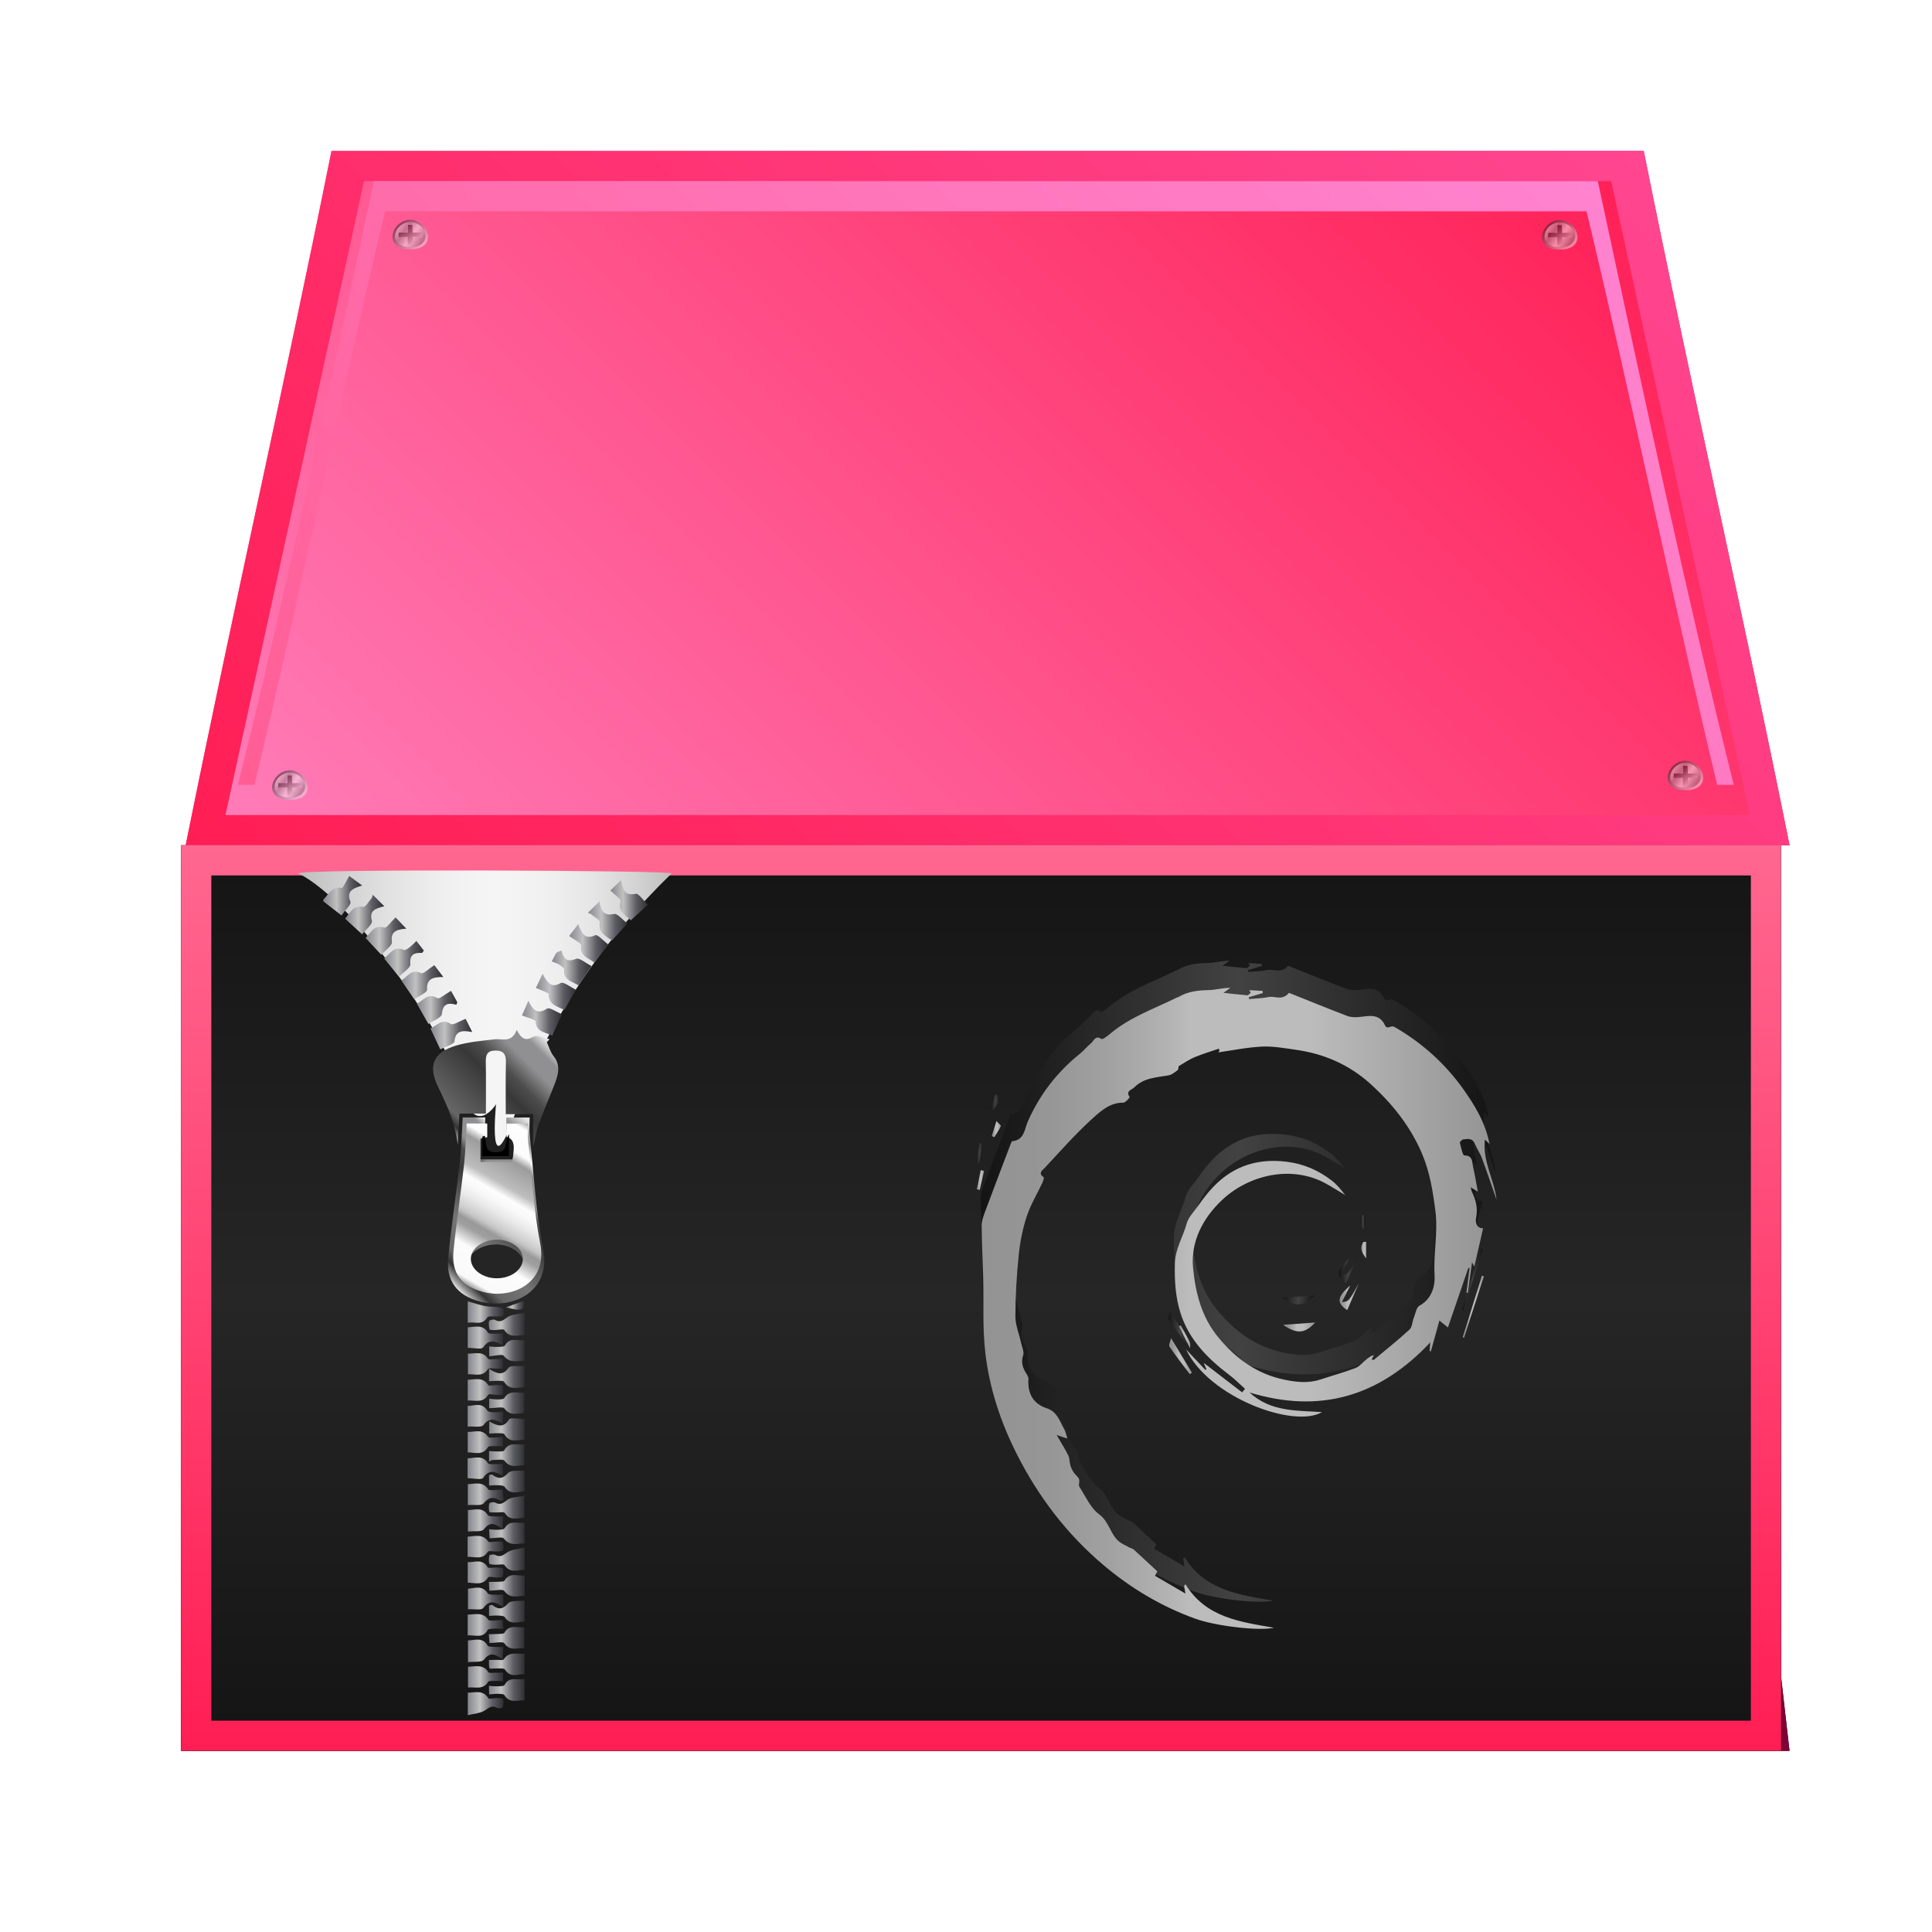 <?xml version="1.0" encoding="utf-8"?>
<!-- Generator: Adobe Illustrator 16.0.0, SVG Export Plug-In . SVG Version: 6.00 Build 0)  -->
<!DOCTYPE svg PUBLIC "-//W3C//DTD SVG 1.1//EN" "http://www.w3.org/Graphics/SVG/1.1/DTD/svg11.dtd">
<svg version="1.1" id="Capa_1" xmlns="http://www.w3.org/2000/svg" xmlns:xlink="http://www.w3.org/1999/xlink" x="0px" y="0px"
	 width="64px" height="64px" viewBox="0 0 64 64" enable-background="new 0 0 64 64" xml:space="preserve">
<filter  id="AI_DesenfoqueGaussiano_4">
	<feGaussianBlur  stdDeviation="3"></feGaussianBlur>
</filter>
<g filter="url(#AI_DesenfoqueGaussiano_4)">
	<linearGradient id="SVGID_1_" gradientUnits="userSpaceOnUse" x1="32.64" y1="58" x2="32.64" y2="5">
		<stop  offset="0" style="stop-color:#000000"/>
		<stop  offset="1" style="stop-color:#000000;stop-opacity:0"/>
	</linearGradient>
	<path fill-rule="evenodd" clip-rule="evenodd" fill="url(#SVGID_1_)" d="M59,28c0.093,0,0.187,0,0.28,0c-1.609-8-3.22-15-4.83-23
		C39.961,5,25.471,5,10.981,5c-1.61,8-3.22,15-4.83,23H6v30h0.151C23.768,58,41.384,58,59,58c0.093,0,0.187,0,0.28,0
		c-0.093-0.812-0.187-1.639-0.28-2.458V28z"/>
</g>
<g>
	<g>
		<linearGradient id="SVGID_2_" gradientUnits="userSpaceOnUse" x1="32.716" y1="58" x2="32.716" y2="15">
			<stop  offset="0" style="stop-color:#820036"/>
			<stop  offset="1" style="stop-color:#820036;stop-opacity:0"/>
		</linearGradient>
		<path fill="url(#SVGID_2_)" d="M59.28,58c-17.709,0-35.419,0-53.129,0c1.61-14,3.22-29,4.83-43c14.489,0,28.979,0,43.469,0
			C56.061,29,57.671,44,59.28,58z"/>
		<linearGradient id="SVGID_3_" gradientUnits="userSpaceOnUse" x1="14.892" y1="36.74" x2="50.541" y2="1.091">
			<stop  offset="0" style="stop-color:#FF7FBB"/>
			<stop  offset="1" style="stop-color:#FF1E54"/>
		</linearGradient>
		<path fill="url(#SVGID_3_)" d="M59.28,28c-17.709,0-35.419,0-53.129,0c1.61-8,3.22-15,4.83-23C25.471,5,39.961,5,54.45,5
			C56.061,13,57.671,20,59.28,28z"/>
		<linearGradient id="SVGID_4_" gradientUnits="userSpaceOnUse" x1="32.5" y1="58" x2="32.5" y2="28">
			<stop  offset="0" style="stop-color:#141414"/>
			<stop  offset="0.5" style="stop-color:#262626"/>
			<stop  offset="1" style="stop-color:#141414"/>
		</linearGradient>
		<rect x="6" y="28" fill="url(#SVGID_4_)" width="53" height="30"/>
		<linearGradient id="SVGID_5_" gradientUnits="userSpaceOnUse" x1="14.892" y1="36.74" x2="50.541" y2="1.091">
			<stop  offset="0" style="stop-color:#FF1E54"/>
			<stop  offset="1" style="stop-color:#FF4690"/>
		</linearGradient>
		<path fill="url(#SVGID_5_)" d="M54.45,5C39.961,5,25.471,5,10.981,5c-1.61,8-3.22,15-4.83,23c17.71,0,35.42,0,53.129,0
			C57.671,20,56.061,13,54.45,5z M12.059,6C25.83,6,39.602,6,53.373,6c1.529,7,3.061,14,4.59,21C41.132,27,24.3,27,7.469,27
			C8.998,20,10.529,13,12.059,6z"/>
		<g>
			<linearGradient id="SVGID_6_" gradientUnits="userSpaceOnUse" x1="16.396" y1="34.516" x2="48.92" y2="1.992">
				<stop  offset="0" style="stop-color:#FF5E94"/>
				<stop  offset="1" style="stop-color:#FF83D0"/>
			</linearGradient>
			<path fill="url(#SVGID_6_)" d="M12.759,7C26.024,7,39.29,7,52.556,7c1.443,6,2.886,13,4.328,19c0.184,0,0.366,0,0.55,0
				c-1.502-6-3.004-13-4.505-20C39.414,6,25.9,6,12.387,6c-1.502,7-3.004,14-4.506,20c0.184,0,0.366,0,0.55,0
				C9.873,20,11.316,13,12.759,7z"/>
			<linearGradient id="SVGID_7_" gradientUnits="userSpaceOnUse" x1="21.101" y1="37.559" x2="44.215" y2="14.444">
				<stop  offset="0" style="stop-color:#FF5E94"/>
				<stop  offset="1" style="stop-color:#FF83D0"/>
			</linearGradient>
			<path fill="url(#SVGID_7_)" d="M9.543,26c15.408,0,30.82,0,46.229,0c-0.032,0-0.066,0-0.1,0c-15.342,0-30.688,0-46.029,0
				C9.609,26,9.575,26,9.543,26z"/>
		</g>
		<linearGradient id="SVGID_8_" gradientUnits="userSpaceOnUse" x1="32.5" y1="58" x2="32.5" y2="28">
			<stop  offset="0" style="stop-color:#FF1E54"/>
			<stop  offset="1" style="stop-color:#FF6790"/>
		</linearGradient>
		<path fill="url(#SVGID_8_)" d="M6,28v30h53V28H6z M58,57H7V29h51V57z"/>
		<g>
			<g opacity="0.5">
				<linearGradient id="SVGID_9_" gradientUnits="userSpaceOnUse" x1="14.026" y1="8.271" x2="13.091" y2="7.299">
					<stop  offset="0" style="stop-color:#FFFFFF"/>
					<stop  offset="1" style="stop-color:#000000"/>
				</linearGradient>
				<path fill="url(#SVGID_9_)" d="M14.175,7.783c0.04,0.344-0.276,0.486-0.585,0.473c-0.31,0.014-0.626-0.129-0.586-0.473
					c0.06-0.34,0.376-0.51,0.586-0.502C13.799,7.273,14.115,7.443,14.175,7.783z"/>
				<linearGradient id="SVGID_10_" gradientUnits="userSpaceOnUse" x1="13.15" y1="7.501" x2="14.078" y2="8.122">
					<stop  offset="0" style="stop-color:#E5E1DF"/>
					<stop  offset="0" style="stop-color:#DDDAD6"/>
					<stop  offset="0.063" style="stop-color:#CECBC9"/>
					<stop  offset="0.183" style="stop-color:#A8A4A7"/>
					<stop  offset="0.264" style="stop-color:#8B878D"/>
					<stop  offset="0.522" style="stop-color:#F3F4F4"/>
					<stop  offset="0.585" style="stop-color:#E5E5E6"/>
					<stop  offset="0.704" style="stop-color:#BFBEC0"/>
					<stop  offset="0.867" style="stop-color:#848084"/>
					<stop  offset="0.876" style="stop-color:#807C80"/>
					<stop  offset="1" style="stop-color:#D1D3D4"/>
					<stop  offset="1" style="stop-color:#A7A9AC"/>
				</linearGradient>
				<path fill="url(#SVGID_10_)" d="M14.09,7.781c0.029,0.276-0.229,0.413-0.5,0.406c-0.273,0.007-0.529-0.13-0.5-0.406
					c0.042-0.273,0.299-0.432,0.5-0.426C13.79,7.35,14.047,7.508,14.09,7.781z"/>
				<g>
					<linearGradient id="SVGID_11_" gradientUnits="userSpaceOnUse" x1="13.856" y1="8.133" x2="13.384" y2="7.524">
						<stop  offset="0" style="stop-color:#FFFFFF"/>
						<stop  offset="1" style="stop-color:#000000"/>
					</linearGradient>
					<path fill="url(#SVGID_11_)" d="M13.982,7.854c-0.262-0.012-0.523-0.012-0.785,0c0.004-0.05,0.008-0.1,0.014-0.149
						c0.253,0.003,0.505,0.003,0.757,0C13.975,7.754,13.979,7.804,13.982,7.854z"/>
					<linearGradient id="SVGID_12_" gradientUnits="userSpaceOnUse" x1="13.822" y1="8.083" x2="13.411" y2="7.552">
						<stop  offset="0" style="stop-color:#FFFFFF"/>
						<stop  offset="1" style="stop-color:#000000"/>
					</linearGradient>
					<path fill="url(#SVGID_12_)" d="M13.66,7.45c0.012,0.22,0.017,0.435,0.015,0.646c-0.057-0.001-0.113-0.001-0.171,0
						C13.503,7.885,13.508,7.67,13.52,7.45C13.566,7.452,13.613,7.452,13.66,7.45z"/>
				</g>
			</g>
			<g opacity="0.5">
				<linearGradient id="SVGID_13_" gradientUnits="userSpaceOnUse" x1="10.038" y1="26.508" x2="9.102" y2="25.535">
					<stop  offset="0" style="stop-color:#FFFFFF"/>
					<stop  offset="1" style="stop-color:#000000"/>
				</linearGradient>
				<path fill="url(#SVGID_13_)" d="M10.187,26.021c0.04,0.345-0.276,0.485-0.585,0.474c-0.31,0.012-0.626-0.129-0.586-0.474
					c0.06-0.34,0.376-0.51,0.586-0.501C9.812,25.511,10.127,25.681,10.187,26.021z"/>
				<linearGradient id="SVGID_14_" gradientUnits="userSpaceOnUse" x1="9.162" y1="25.737" x2="10.091" y2="26.359">
					<stop  offset="0" style="stop-color:#E5E1DF"/>
					<stop  offset="0" style="stop-color:#DDDAD6"/>
					<stop  offset="0.063" style="stop-color:#CECBC9"/>
					<stop  offset="0.183" style="stop-color:#A8A4A7"/>
					<stop  offset="0.264" style="stop-color:#8B878D"/>
					<stop  offset="0.522" style="stop-color:#F3F4F4"/>
					<stop  offset="0.585" style="stop-color:#E5E5E6"/>
					<stop  offset="0.704" style="stop-color:#BFBEC0"/>
					<stop  offset="0.867" style="stop-color:#848084"/>
					<stop  offset="0.876" style="stop-color:#807C80"/>
					<stop  offset="1" style="stop-color:#D1D3D4"/>
					<stop  offset="1" style="stop-color:#A7A9AC"/>
				</linearGradient>
				<path fill="url(#SVGID_14_)" d="M10.102,26.018c0.029,0.277-0.229,0.414-0.5,0.406c-0.273,0.008-0.529-0.129-0.5-0.406
					c0.042-0.273,0.299-0.431,0.5-0.425C9.802,25.587,10.059,25.744,10.102,26.018z"/>
				<g>
					<linearGradient id="SVGID_15_" gradientUnits="userSpaceOnUse" x1="9.869" y1="26.371" x2="9.396" y2="25.76">
						<stop  offset="0" style="stop-color:#FFFFFF"/>
						<stop  offset="1" style="stop-color:#000000"/>
					</linearGradient>
					<path fill="url(#SVGID_15_)" d="M9.994,26.091c-0.262-0.012-0.523-0.012-0.785,0c0.004-0.05,0.008-0.099,0.014-0.149
						c0.253,0.004,0.505,0.004,0.757,0C9.986,25.992,9.99,26.041,9.994,26.091z"/>
					<linearGradient id="SVGID_16_" gradientUnits="userSpaceOnUse" x1="9.834" y1="26.32" x2="9.422" y2="25.79">
						<stop  offset="0" style="stop-color:#FFFFFF"/>
						<stop  offset="1" style="stop-color:#000000"/>
					</linearGradient>
					<path fill="url(#SVGID_16_)" d="M9.672,25.688c0.012,0.219,0.017,0.435,0.015,0.646c-0.057-0.001-0.113-0.001-0.171,0
						c-0.001-0.211,0.004-0.427,0.016-0.646C9.578,25.689,9.625,25.689,9.672,25.688z"/>
				</g>
			</g>
			<g opacity="0.5">
				<linearGradient id="SVGID_17_" gradientUnits="userSpaceOnUse" x1="56.268" y1="26.189" x2="55.332" y2="25.217">
					<stop  offset="0" style="stop-color:#FFFFFF"/>
					<stop  offset="1" style="stop-color:#000000"/>
				</linearGradient>
				<path fill="url(#SVGID_17_)" d="M56.416,25.701c0.04,0.345-0.276,0.486-0.586,0.474c-0.309,0.013-0.625-0.129-0.585-0.474
					c0.06-0.34,0.376-0.51,0.585-0.5C56.04,25.191,56.356,25.361,56.416,25.701z"/>
				<linearGradient id="SVGID_18_" gradientUnits="userSpaceOnUse" x1="55.392" y1="25.419" x2="56.32" y2="26.04">
					<stop  offset="0" style="stop-color:#E5E1DF"/>
					<stop  offset="0" style="stop-color:#DDDAD6"/>
					<stop  offset="0.063" style="stop-color:#CECBC9"/>
					<stop  offset="0.183" style="stop-color:#A8A4A7"/>
					<stop  offset="0.264" style="stop-color:#8B878D"/>
					<stop  offset="0.522" style="stop-color:#F3F4F4"/>
					<stop  offset="0.585" style="stop-color:#E5E5E6"/>
					<stop  offset="0.704" style="stop-color:#BFBEC0"/>
					<stop  offset="0.867" style="stop-color:#848084"/>
					<stop  offset="0.876" style="stop-color:#807C80"/>
					<stop  offset="1" style="stop-color:#D1D3D4"/>
					<stop  offset="1" style="stop-color:#A7A9AC"/>
				</linearGradient>
				<path fill="url(#SVGID_18_)" d="M56.33,25.699c0.03,0.276-0.228,0.413-0.5,0.406c-0.272,0.007-0.529-0.13-0.499-0.406
					c0.042-0.273,0.299-0.432,0.499-0.426C56.031,25.268,56.288,25.426,56.33,25.699z"/>
				<g>
					<linearGradient id="SVGID_19_" gradientUnits="userSpaceOnUse" x1="56.098" y1="26.051" x2="55.626" y2="25.442">
						<stop  offset="0" style="stop-color:#FFFFFF"/>
						<stop  offset="1" style="stop-color:#000000"/>
					</linearGradient>
					<path fill="url(#SVGID_19_)" d="M56.223,25.772c-0.262-0.012-0.522-0.012-0.784,0c0.003-0.05,0.008-0.1,0.014-0.149
						c0.253,0.004,0.505,0.004,0.757,0C56.215,25.673,56.22,25.723,56.223,25.772z"/>
					<linearGradient id="SVGID_20_" gradientUnits="userSpaceOnUse" x1="56.062" y1="25.999" x2="55.651" y2="25.469">
						<stop  offset="0" style="stop-color:#FFFFFF"/>
						<stop  offset="1" style="stop-color:#000000"/>
					</linearGradient>
					<path fill="url(#SVGID_20_)" d="M55.901,25.369c0.012,0.219,0.017,0.434,0.015,0.645c-0.057-0.001-0.113-0.001-0.171,0
						c-0.001-0.211,0.003-0.426,0.015-0.645C55.807,25.371,55.854,25.371,55.901,25.369z"/>
				</g>
			</g>
			<g opacity="0.5">
				<linearGradient id="SVGID_21_" gradientUnits="userSpaceOnUse" x1="52.105" y1="8.28" x2="51.169" y2="7.309">
					<stop  offset="0" style="stop-color:#FFFFFF"/>
					<stop  offset="1" style="stop-color:#000000"/>
				</linearGradient>
				<path fill="url(#SVGID_21_)" d="M52.253,7.793c0.04,0.344-0.275,0.485-0.585,0.473c-0.31,0.013-0.626-0.129-0.585-0.473
					c0.059-0.34,0.375-0.51,0.585-0.502C51.878,7.283,52.194,7.453,52.253,7.793z"/>
				<linearGradient id="SVGID_22_" gradientUnits="userSpaceOnUse" x1="51.228" y1="7.51" x2="52.157" y2="8.132">
					<stop  offset="0" style="stop-color:#E5E1DF"/>
					<stop  offset="0" style="stop-color:#DDDAD6"/>
					<stop  offset="0.063" style="stop-color:#CECBC9"/>
					<stop  offset="0.183" style="stop-color:#A8A4A7"/>
					<stop  offset="0.264" style="stop-color:#8B878D"/>
					<stop  offset="0.522" style="stop-color:#F3F4F4"/>
					<stop  offset="0.585" style="stop-color:#E5E5E6"/>
					<stop  offset="0.704" style="stop-color:#BFBEC0"/>
					<stop  offset="0.867" style="stop-color:#848084"/>
					<stop  offset="0.876" style="stop-color:#807C80"/>
					<stop  offset="1" style="stop-color:#D1D3D4"/>
					<stop  offset="1" style="stop-color:#A7A9AC"/>
				</linearGradient>
				<path fill="url(#SVGID_22_)" d="M52.168,7.791c0.03,0.275-0.228,0.412-0.5,0.405c-0.272,0.007-0.529-0.13-0.5-0.405
					c0.042-0.273,0.3-0.432,0.5-0.426C51.868,7.359,52.126,7.518,52.168,7.791z"/>
				<g>
					<linearGradient id="SVGID_23_" gradientUnits="userSpaceOnUse" x1="51.936" y1="8.144" x2="51.463" y2="7.533">
						<stop  offset="0" style="stop-color:#FFFFFF"/>
						<stop  offset="1" style="stop-color:#000000"/>
					</linearGradient>
					<path fill="url(#SVGID_23_)" d="M52.061,7.863c-0.262-0.012-0.523-0.012-0.785,0c0.004-0.05,0.008-0.1,0.015-0.15
						c0.252,0.004,0.504,0.004,0.756,0C52.052,7.764,52.057,7.813,52.061,7.863z"/>
					<linearGradient id="SVGID_24_" gradientUnits="userSpaceOnUse" x1="51.9" y1="8.093" x2="51.489" y2="7.562">
						<stop  offset="0" style="stop-color:#FFFFFF"/>
						<stop  offset="1" style="stop-color:#000000"/>
					</linearGradient>
					<path fill="url(#SVGID_24_)" d="M51.738,7.46c0.012,0.22,0.017,0.435,0.015,0.646c-0.057-0.002-0.113-0.002-0.171,0
						c-0.001-0.211,0.004-0.426,0.016-0.646C51.645,7.462,51.691,7.462,51.738,7.46z"/>
				</g>
			</g>
		</g>
		<linearGradient id="SVGID_25_" gradientUnits="userSpaceOnUse" x1="9.887" y1="33.397" x2="22.25" y2="33.397">
			<stop  offset="0" style="stop-color:#BEBEBE"/>
			<stop  offset="0.062" style="stop-color:#C8C8C8"/>
			<stop  offset="0.234" style="stop-color:#E1E1E1"/>
			<stop  offset="0.392" style="stop-color:#F0F0F0"/>
			<stop  offset="0.522" style="stop-color:#F5F5F5"/>
			<stop  offset="0.657" style="stop-color:#F1F1F1"/>
			<stop  offset="0.783" style="stop-color:#E6E6E6"/>
			<stop  offset="0.906" style="stop-color:#D3D3D3"/>
			<stop  offset="1" style="stop-color:#BFBFBF"/>
		</linearGradient>
		<path fill="url(#SVGID_25_)" d="M9.889,28.934c1.973,0.99,5,5.59,5.417,7.186c0.417,1.597,1.126,0.458,1.126,0.458
			s-0.303,3.028,0.703,0.112c1.006-2.918,2.95-5.665,5.113-7.756C22.451,28.833,9.73,28.775,9.889,28.934z"/>
		<g>
			
				<linearGradient id="SVGID_26_" gradientUnits="userSpaceOnUse" x1="-0.349" y1="38.477" x2="3.695" y2="34.434" gradientTransform="matrix(1 0 0 1 14.748 3.48)">
				<stop  offset="0" style="stop-color:#E5E5E5"/>
				<stop  offset="0.03" style="stop-color:#999999"/>
				<stop  offset="0.08" style="stop-color:#333333"/>
				<stop  offset="0.14" style="stop-color:#666666"/>
				<stop  offset="0.29" style="stop-color:#757575"/>
				<stop  offset="0.51" style="stop-color:#393838"/>
				<stop  offset="0.6" style="stop-color:#4C4C4C"/>
				<stop  offset="0.65" style="stop-color:#909092"/>
				<stop  offset="0.77" style="stop-color:#909092"/>
				<stop  offset="0.82" style="stop-color:#FFFFFF"/>
				<stop  offset="0.89" style="stop-color:#909092"/>
				<stop  offset="0.98" style="stop-color:#E5E5E5"/>
			</linearGradient>
			<path fill-rule="evenodd" clip-rule="evenodd" fill="url(#SVGID_26_)" d="M15.328,37.016c0.253,0,0.488,0,0.745,0
				c0,0.164,0,0.318,0,0.498c-0.072,0.016-0.153,0.033-0.245,0.053c0,0.283,0,0.549,0,0.839c0.387,0,0.77,0,1.151,0
				c0.109-0.619,0.063-0.821-0.207-0.907c0-0.154,0-0.309,0-0.48c0.251,0,0.487,0,0.774,0c0,0.203-0.019,0.41,0.003,0.612
				c0.136,1.249,0.2,2.513,0.443,3.739c0.278,1.408-0.995,2.024-2.077,1.748c-0.779-0.199-1.147-0.686-1.066-1.482
				c0.105-1.051,0.267-2.097,0.384-3.146C15.288,38.006,15.297,37.517,15.328,37.016z M16.414,42.624
				c0.521,0.003,0.954-0.319,0.949-0.708c-0.003-0.377-0.419-0.686-0.932-0.693c-0.011,0-0.02,0.003-0.03,0.003
				c-0.51,0.009-0.929,0.327-0.921,0.704C15.487,42.309,15.908,42.621,16.414,42.624z"/>
			
				<linearGradient id="SVGID_27_" gradientUnits="userSpaceOnUse" x1="0.336" y1="38.869" x2="3.159" y2="33.98" gradientTransform="matrix(1 0 0 1 14.748 3.48)">
				<stop  offset="0" style="stop-color:#9D9E9E"/>
				<stop  offset="0.036" style="stop-color:#FAFAFA"/>
				<stop  offset="0.2" style="stop-color:#FCFCFC"/>
				<stop  offset="0.297" style="stop-color:#9F9F9F"/>
				<stop  offset="0.335" style="stop-color:#999999"/>
				<stop  offset="0.37" style="stop-color:#C4C4C4"/>
				<stop  offset="0.395" style="stop-color:#D1D1D1"/>
				<stop  offset="0.456" style="stop-color:#E9E9E9"/>
				<stop  offset="0.512" style="stop-color:#F8F8F8"/>
				<stop  offset="0.558" style="stop-color:#FDFDFD"/>
				<stop  offset="0.618" style="stop-color:#BDBDBD"/>
				<stop  offset="0.764" style="stop-color:#9C9C9C"/>
				<stop  offset="0.818" style="stop-color:#FEFDFD"/>
				<stop  offset="0.885" style="stop-color:#FCFCFC"/>
				<stop  offset="0.958" style="stop-color:#FFFFFF"/>
				<stop  offset="1" style="stop-color:#A5A5A5"/>
			</linearGradient>
			<path fill-rule="evenodd" clip-rule="evenodd" fill="url(#SVGID_27_)" d="M15.459,37.217c0.231,0,0.447,0,0.682,0
				c0,0.15,0,0.291,0,0.455c-0.064,0.014-0.141,0.031-0.223,0.049c0,0.259,0,0.502,0,0.767c0.354,0,0.703,0,1.051,0
				c0.101-0.567,0.06-0.751-0.189-0.829c0-0.142,0-0.283,0-0.439c0.23,0,0.445,0,0.709,0c0,0.186-0.017,0.375,0.003,0.56
				c0.124,1.142,0.184,2.298,0.405,3.42c0.254,1.288-0.911,1.851-1.899,1.597c-0.712-0.182-1.049-0.626-0.976-1.354
				c0.097-0.961,0.243-1.918,0.352-2.878C15.424,38.121,15.431,37.675,15.459,37.217z M16.453,42.345
				c0.477,0.003,0.871-0.292,0.867-0.647c-0.002-0.345-0.383-0.627-0.852-0.633c-0.009,0-0.019,0.002-0.028,0.002
				c-0.465,0.008-0.849,0.299-0.843,0.643C15.605,42.057,15.99,42.343,16.453,42.345z"/>
			
				<linearGradient id="SVGID_28_" gradientUnits="userSpaceOnUse" x1="0.155" y1="34.17" x2="3.42" y2="30.905" gradientTransform="matrix(1 0 0 1 14.748 3.48)">
				<stop  offset="0" style="stop-color:#E5E5E5"/>
				<stop  offset="0.03" style="stop-color:#999999"/>
				<stop  offset="0.08" style="stop-color:#333333"/>
				<stop  offset="0.14" style="stop-color:#666666"/>
				<stop  offset="0.51" style="stop-color:#393838"/>
				<stop  offset="0.625" style="stop-color:#4C4C4C"/>
				<stop  offset="0.77" style="stop-color:#909092"/>
				<stop  offset="0.89" style="stop-color:#909092"/>
				<stop  offset="0.98" style="stop-color:#E5E5E5"/>
			</linearGradient>
			<path fill-rule="evenodd" clip-rule="evenodd" fill="url(#SVGID_28_)" d="M17.117,34.119c0.168,0.312,0.297,0.369,0.551,0.223
				c0.123-0.071,0.355,0.048,0.539,0.081c-0.03,0.033-0.062,0.066-0.093,0.101c0.072,0.153,0.119,0.328,0.222,0.459
				c0.248,0.311,0.156,0.619,0.036,0.93c-0.179,0.464-0.381,0.918-0.546,1.385c-0.075,0.212-0.086,0.446-0.166,0.67
				c0-0.339,0-0.678,0-1.059c-0.315,0-0.599,0-0.906,0c0-0.6-0.008-1.157,0.005-1.715c0.005-0.255-0.062-0.395-0.348-0.393
				c-0.282,0.001-0.322,0.152-0.318,0.385c0.009,0.557,0.003,1.115,0.003,1.703c-0.296,0-0.572,0-0.877,0
				c-0.02,0.358-0.037,0.689-0.057,1.02c-0.081-0.687-0.35-1.295-0.647-1.9c-0.348-0.709-0.163-1.146,0.592-1.373
				c0.405-0.121,0.839-0.156,1.264-0.206C16.637,34.397,16.949,34.562,17.117,34.119z"/>
			<path fill-rule="evenodd" clip-rule="evenodd" d="M16.056,37.625c0.073,0.229-0.036,0.564,0.396,0.547
				c0.406-0.016,0.238-0.354,0.41-0.598c0,0.291,0,0.496,0,0.723c-0.287,0-0.588,0-0.885,0c0-0.221,0-0.432,0-0.643
				C16.002,37.645,16.029,37.635,16.056,37.625z"/>
			<g>
				
					<linearGradient id="SVGID_29_" gradientUnits="userSpaceOnUse" x1="-4.036" y1="26.192" x2="-2.752" y2="26.192" gradientTransform="matrix(1 0 0 1 14.748 3.48)">
					<stop  offset="0" style="stop-color:#85868C"/>
					<stop  offset="0.343" style="stop-color:#C1C1C2"/>
					<stop  offset="0.691" style="stop-color:#5C5C63"/>
					<stop  offset="1" style="stop-color:#2F2F33"/>
				</linearGradient>
				<path fill-rule="evenodd" clip-rule="evenodd" fill="url(#SVGID_29_)" d="M10.712,29.799c0.173-0.168,0.269-0.439,0.603-0.385
					c0.052,0.009,0.143-0.215,0.254-0.396c0.105,0.078,0.234,0.173,0.428,0.315c-0.354,0.107-0.523,0.21-0.389,0.539
					c0.035,0.089-0.175,0.278-0.293,0.454c-0.217-0.169-0.41-0.318-0.603-0.467C10.712,29.839,10.712,29.818,10.712,29.799z"/>
				
					<linearGradient id="SVGID_30_" gradientUnits="userSpaceOnUse" x1="-3.317" y1="26.818" x2="-2.018" y2="26.818" gradientTransform="matrix(1 0 0 1 14.748 3.48)">
					<stop  offset="0" style="stop-color:#85868C"/>
					<stop  offset="0.343" style="stop-color:#C1C1C2"/>
					<stop  offset="0.691" style="stop-color:#5C5C63"/>
					<stop  offset="1" style="stop-color:#2F2F33"/>
				</linearGradient>
				<path fill-rule="evenodd" clip-rule="evenodd" fill="url(#SVGID_30_)" d="M12.35,29.643c0.111,0.109,0.223,0.221,0.381,0.378
					c-0.329,0.079-0.5,0.159-0.412,0.485c0.03,0.106-0.197,0.283-0.322,0.446c-0.205-0.188-0.379-0.349-0.565-0.52
					c0.171-0.188,0.251-0.46,0.603-0.391c0.072,0.015,0.189-0.195,0.285-0.301C12.33,29.707,12.341,29.676,12.35,29.643z"/>
				
					<linearGradient id="SVGID_31_" gradientUnits="userSpaceOnUse" x1="4.727" y1="27.028" x2="6.037" y2="27.028" gradientTransform="matrix(1 0 0 1 14.748 3.48)">
					<stop  offset="0" style="stop-color:#85868C"/>
					<stop  offset="0.343" style="stop-color:#C1C1C2"/>
					<stop  offset="0.691" style="stop-color:#5C5C63"/>
					<stop  offset="1" style="stop-color:#2F2F33"/>
				</linearGradient>
				<path fill-rule="evenodd" clip-rule="evenodd" fill="url(#SVGID_31_)" d="M19.475,30.236c0.111-0.107,0.22-0.215,0.386-0.377
					c0.056,0.375,0.18,0.479,0.483,0.418c0.113-0.022,0.273,0.189,0.441,0.314c-0.183,0.199-0.345,0.379-0.514,0.564
					c-0.215-0.158-0.459-0.256-0.4-0.601c0.014-0.074-0.197-0.186-0.305-0.28C19.536,30.262,19.505,30.249,19.475,30.236z"/>
				
					<linearGradient id="SVGID_32_" gradientUnits="userSpaceOnUse" x1="-0.939" y1="29.893" x2="0.4" y2="29.893" gradientTransform="matrix(1 0 0 1 14.748 3.48)">
					<stop  offset="0" style="stop-color:#85868C"/>
					<stop  offset="0.343" style="stop-color:#C1C1C2"/>
					<stop  offset="0.691" style="stop-color:#5C5C63"/>
					<stop  offset="1" style="stop-color:#2F2F33"/>
				</linearGradient>
				<path fill-rule="evenodd" clip-rule="evenodd" fill="url(#SVGID_32_)" d="M14.942,32.824c0.052,0.094,0.128,0.234,0.206,0.375
					c-0.012,0.028-0.021,0.057-0.03,0.084c-0.312-0.082-0.452-0.008-0.481,0.311c-0.012,0.116-0.275,0.209-0.445,0.326
					c-0.139-0.244-0.255-0.447-0.382-0.67c0.22-0.113,0.364-0.376,0.681-0.185C14.555,33.104,14.742,32.935,14.942,32.824z"/>
				
					<linearGradient id="SVGID_33_" gradientUnits="userSpaceOnUse" x1="2.543" y1="30.25" x2="3.868" y2="30.25" gradientTransform="matrix(1 0 0 1 14.748 3.48)">
					<stop  offset="0" style="stop-color:#85868C"/>
					<stop  offset="0.343" style="stop-color:#C1C1C2"/>
					<stop  offset="0.691" style="stop-color:#5C5C63"/>
					<stop  offset="1" style="stop-color:#2F2F33"/>
				</linearGradient>
				<path fill-rule="evenodd" clip-rule="evenodd" fill="url(#SVGID_33_)" d="M18.296,34.307c-0.237-0.121-0.533-0.111-0.556-0.473
					c-0.006-0.062-0.242-0.109-0.449-0.197c0.043-0.102,0.107-0.248,0.213-0.484c0.18,0.369,0.337,0.436,0.613,0.26
					c0.086-0.056,0.312,0.109,0.499,0.184C18.506,33.842,18.41,34.057,18.296,34.307z"/>
				
					<linearGradient id="SVGID_34_" gradientUnits="userSpaceOnUse" x1="-0.49" y1="30.777" x2="0.895" y2="30.777" gradientTransform="matrix(1 0 0 1 14.748 3.48)">
					<stop  offset="0" style="stop-color:#85868C"/>
					<stop  offset="0.343" style="stop-color:#C1C1C2"/>
					<stop  offset="0.691" style="stop-color:#5C5C63"/>
					<stop  offset="1" style="stop-color:#2F2F33"/>
				</linearGradient>
				<path fill-rule="evenodd" clip-rule="evenodd" fill="url(#SVGID_34_)" d="M14.586,34.762c-0.121-0.256-0.219-0.463-0.328-0.697
					c0.22-0.084,0.367-0.346,0.678-0.144c0.073,0.048,0.268-0.088,0.489-0.17c0.036,0.073,0.108,0.217,0.219,0.437
					c-0.372-0.07-0.552-0.029-0.59,0.309C15.042,34.596,14.768,34.664,14.586,34.762z"/>
				
					<linearGradient id="SVGID_35_" gradientUnits="userSpaceOnUse" x1="3.004" y1="29.378" x2="4.327" y2="29.378" gradientTransform="matrix(1 0 0 1 14.748 3.48)">
					<stop  offset="0" style="stop-color:#85868C"/>
					<stop  offset="0.343" style="stop-color:#C1C1C2"/>
					<stop  offset="0.691" style="stop-color:#5C5C63"/>
					<stop  offset="1" style="stop-color:#2F2F33"/>
				</linearGradient>
				<path fill-rule="evenodd" clip-rule="evenodd" fill="url(#SVGID_35_)" d="M18.697,33.455c-0.255-0.125-0.521-0.17-0.521-0.52
					c0-0.058-0.229-0.115-0.424-0.209c0.049-0.102,0.117-0.244,0.224-0.467c0.17,0.322,0.298,0.477,0.599,0.304
					c0.091-0.052,0.316,0.134,0.501,0.222C18.938,33.027,18.822,33.232,18.697,33.455z"/>
				
					<linearGradient id="SVGID_36_" gradientUnits="userSpaceOnUse" x1="4.107" y1="27.767" x2="5.406" y2="27.767" gradientTransform="matrix(1 0 0 1 14.748 3.48)">
					<stop  offset="0" style="stop-color:#85868C"/>
					<stop  offset="0.343" style="stop-color:#C1C1C2"/>
					<stop  offset="0.691" style="stop-color:#5C5C63"/>
					<stop  offset="1" style="stop-color:#2F2F33"/>
				</linearGradient>
				<path fill-rule="evenodd" clip-rule="evenodd" fill="url(#SVGID_36_)" d="M18.855,31.006c0.064-0.088,0.162-0.213,0.301-0.396
					c0.121,0.333,0.23,0.523,0.564,0.37c0.076-0.035,0.271,0.19,0.434,0.312c-0.165,0.207-0.312,0.392-0.471,0.592
					c-0.193-0.158-0.479-0.201-0.429-0.562C19.266,31.248,19.032,31.139,18.855,31.006z"/>
				
					<linearGradient id="SVGID_37_" gradientUnits="userSpaceOnUse" x1="-1.451" y1="29.059" x2="-0.062" y2="29.059" gradientTransform="matrix(1 0 0 1 14.748 3.48)">
					<stop  offset="0" style="stop-color:#85868C"/>
					<stop  offset="0.343" style="stop-color:#C1C1C2"/>
					<stop  offset="0.691" style="stop-color:#5C5C63"/>
					<stop  offset="1" style="stop-color:#2F2F33"/>
				</linearGradient>
				<path fill-rule="evenodd" clip-rule="evenodd" fill="url(#SVGID_37_)" d="M14.389,31.973c0.057,0.074,0.152,0.199,0.297,0.391
					c-0.371,0-0.558,0.07-0.539,0.42c0.005,0.096-0.262,0.205-0.422,0.32c-0.146-0.216-0.279-0.41-0.428-0.626
					c0.209-0.124,0.324-0.401,0.657-0.241C14.026,32.271,14.199,32.093,14.389,31.973z"/>
				
					<linearGradient id="SVGID_38_" gradientUnits="userSpaceOnUse" x1="-2.019" y1="28.284" x2="-0.707" y2="28.284" gradientTransform="matrix(1 0 0 1 14.748 3.48)">
					<stop  offset="0" style="stop-color:#85868C"/>
					<stop  offset="0.343" style="stop-color:#C1C1C2"/>
					<stop  offset="0.691" style="stop-color:#5C5C63"/>
					<stop  offset="1" style="stop-color:#2F2F33"/>
				</linearGradient>
				<path fill-rule="evenodd" clip-rule="evenodd" fill="url(#SVGID_38_)" d="M13.986,31.566c-0.27-0.01-0.421,0.051-0.393,0.374
					c0.011,0.118-0.225,0.259-0.375,0.417c-0.18-0.22-0.33-0.408-0.49-0.606c0.199-0.162,0.323-0.433,0.65-0.283
					c0.043,0.021,0.141-0.048,0.199-0.093c0.078-0.06,0.144-0.137,0.216-0.205c0.083,0.105,0.165,0.212,0.247,0.318
					C14.023,31.514,14.006,31.539,13.986,31.566z"/>
				
					<linearGradient id="SVGID_39_" gradientUnits="userSpaceOnUse" x1="3.531" y1="28.584" x2="4.846" y2="28.584" gradientTransform="matrix(1 0 0 1 14.748 3.48)">
					<stop  offset="0" style="stop-color:#85868C"/>
					<stop  offset="0.343" style="stop-color:#C1C1C2"/>
					<stop  offset="0.691" style="stop-color:#5C5C63"/>
					<stop  offset="1" style="stop-color:#2F2F33"/>
				</linearGradient>
				<path fill-rule="evenodd" clip-rule="evenodd" fill="url(#SVGID_39_)" d="M18.598,31.484c0.079,0.283,0.185,0.4,0.482,0.279
					c0.115-0.047,0.328,0.146,0.514,0.239c-0.158,0.234-0.289,0.429-0.433,0.64c-0.217-0.137-0.506-0.168-0.471-0.524
					c0.005-0.05-0.104-0.122-0.172-0.167c-0.073-0.045-0.159-0.068-0.239-0.101c0.049-0.095,0.09-0.192,0.148-0.28
					C18.451,31.536,18.511,31.527,18.598,31.484z"/>
				
					<linearGradient id="SVGID_40_" gradientUnits="userSpaceOnUse" x1="-2.639" y1="27.53" x2="-1.289" y2="27.53" gradientTransform="matrix(1 0 0 1 14.748 3.48)">
					<stop  offset="0" style="stop-color:#85868C"/>
					<stop  offset="0.343" style="stop-color:#C1C1C2"/>
					<stop  offset="0.691" style="stop-color:#5C5C63"/>
					<stop  offset="1" style="stop-color:#2F2F33"/>
				</linearGradient>
				<path fill-rule="evenodd" clip-rule="evenodd" fill="url(#SVGID_40_)" d="M12.631,31.629c-0.189-0.202-0.35-0.373-0.521-0.559
					c0.184-0.186,0.281-0.445,0.626-0.342c0.069,0.02,0.203-0.182,0.368-0.338c0.073,0.077,0.182,0.191,0.355,0.373
					c-0.381,0.029-0.516,0.125-0.477,0.441C12.998,31.326,12.766,31.477,12.631,31.629z"/>
				
					<linearGradient id="SVGID_41_" gradientUnits="userSpaceOnUse" x1="5.471" y1="26.344" x2="6.713" y2="26.344" gradientTransform="matrix(1 0 0 1 14.748 3.48)">
					<stop  offset="0" style="stop-color:#85868C"/>
					<stop  offset="0.343" style="stop-color:#C1C1C2"/>
					<stop  offset="0.691" style="stop-color:#5C5C63"/>
					<stop  offset="1" style="stop-color:#2F2F33"/>
				</linearGradient>
				<path fill-rule="evenodd" clip-rule="evenodd" fill="url(#SVGID_41_)" d="M20.219,29.499c0.079-0.077,0.188-0.184,0.35-0.341
					c0.068,0.345,0.152,0.525,0.488,0.449c0.096-0.021,0.25,0.217,0.404,0.363c-0.199,0.182-0.375,0.344-0.564,0.517
					c-0.189-0.187-0.443-0.292-0.336-0.634C20.58,29.789,20.373,29.654,20.219,29.499z"/>
				
					<linearGradient id="SVGID_42_" gradientUnits="userSpaceOnUse" x1="0.752" y1="46.887" x2="1.93" y2="46.887" gradientTransform="matrix(1 0 0 1 14.748 3.48)">
					<stop  offset="0" style="stop-color:#85868C"/>
					<stop  offset="0.343" style="stop-color:#C1C1C2"/>
					<stop  offset="0.691" style="stop-color:#5C5C63"/>
					<stop  offset="1" style="stop-color:#2F2F33"/>
				</linearGradient>
				<path fill-rule="evenodd" clip-rule="evenodd" fill="url(#SVGID_42_)" d="M16.646,50.658c-0.273-0.229-0.433-0.232-0.617,0.002
					c-0.074,0.095-0.328,0.052-0.529,0.074c0-0.254,0-0.473,0-0.711c0.242-0.006,0.489-0.111,0.661,0.168
					c0.03,0.046,0.159,0.035,0.242,0.041c0.091,0.007,0.183,0.004,0.274,0.006C16.67,50.352,16.661,50.465,16.646,50.658z"/>
				
					<linearGradient id="SVGID_43_" gradientUnits="userSpaceOnUse" x1="1.445" y1="48.169" x2="2.629" y2="48.169" gradientTransform="matrix(1 0 0 1 14.748 3.48)">
					<stop  offset="0" style="stop-color:#85868C"/>
					<stop  offset="0.343" style="stop-color:#C1C1C2"/>
					<stop  offset="0.691" style="stop-color:#5C5C63"/>
					<stop  offset="1" style="stop-color:#2F2F33"/>
				</linearGradient>
				<path fill-rule="evenodd" clip-rule="evenodd" fill="url(#SVGID_43_)" d="M17.377,51.265c0,0.284,0,0.498,0,0.736
					c-0.238,0.01-0.477,0.124-0.662-0.152c-0.034-0.052-0.205-0.008-0.312-0.015c-0.068-0.006-0.187-0.008-0.193-0.035
					c-0.023-0.088-0.02-0.189,0.006-0.277c0.005-0.023,0.141-0.041,0.189-0.014c0.164,0.088,0.251,0.018,0.389-0.078
					C16.941,51.326,17.159,51.32,17.377,51.265z"/>
				
					<linearGradient id="SVGID_44_" gradientUnits="userSpaceOnUse" x1="0.744" y1="50.349" x2="1.924" y2="50.349" gradientTransform="matrix(1 0 0 1 14.748 3.48)">
					<stop  offset="0" style="stop-color:#85868C"/>
					<stop  offset="0.343" style="stop-color:#C1C1C2"/>
					<stop  offset="0.691" style="stop-color:#5C5C63"/>
					<stop  offset="1" style="stop-color:#2F2F33"/>
				</linearGradient>
				<path fill-rule="evenodd" clip-rule="evenodd" fill="url(#SVGID_44_)" d="M15.492,54.174c0-0.251,0-0.466,0-0.69
					c0.252,0.002,0.494-0.096,0.684,0.17c0.047,0.063,0.258,0.009,0.473,0.009c0.004,0.059,0.014,0.177,0.023,0.296
					c-0.094-0.004-0.188-0.015-0.279-0.009c-0.084,0.006-0.215,0.003-0.24,0.05C15.992,54.286,15.742,54.156,15.492,54.174z"/>
				
					<linearGradient id="SVGID_45_" gradientUnits="userSpaceOnUse" x1="1.444" y1="50.775" x2="2.62" y2="50.775" gradientTransform="matrix(1 0 0 1 14.748 3.48)">
					<stop  offset="0" style="stop-color:#85868C"/>
					<stop  offset="0.343" style="stop-color:#C1C1C2"/>
					<stop  offset="0.691" style="stop-color:#5C5C63"/>
					<stop  offset="1" style="stop-color:#2F2F33"/>
				</linearGradient>
				<path fill-rule="evenodd" clip-rule="evenodd" fill="url(#SVGID_45_)" d="M16.215,54.426c-0.005-0.065-0.014-0.179-0.022-0.291
					c0.091-0.002,0.183,0,0.274-0.007c0.083-0.007,0.217,0.005,0.241-0.04c0.159-0.281,0.408-0.166,0.66-0.183
					c0,0.232,0,0.453,0,0.691c-0.231-0.009-0.472,0.112-0.663-0.161C16.656,54.368,16.432,54.426,16.215,54.426z"/>
				
					<linearGradient id="SVGID_46_" gradientUnits="userSpaceOnUse" x1="1.453" y1="44.723" x2="2.625" y2="44.723" gradientTransform="matrix(1 0 0 1 14.748 3.48)">
					<stop  offset="0" style="stop-color:#85868C"/>
					<stop  offset="0.343" style="stop-color:#C1C1C2"/>
					<stop  offset="0.691" style="stop-color:#5C5C63"/>
					<stop  offset="1" style="stop-color:#2F2F33"/>
				</linearGradient>
				<path fill-rule="evenodd" clip-rule="evenodd" fill="url(#SVGID_46_)" d="M16.201,48.413c0-0.114,0-0.229,0-0.344
					c0.094,0.004,0.188,0.015,0.281,0.013c0.076-0.002,0.197,0.006,0.219-0.033c0.16-0.298,0.421-0.176,0.672-0.203
					c0,0.239,0,0.453,0,0.693c-0.228-0.006-0.459,0.117-0.658-0.146c-0.054-0.072-0.27-0.023-0.412-0.029
					C16.27,48.379,16.234,48.396,16.201,48.413z"/>
				
					<linearGradient id="SVGID_47_" gradientUnits="userSpaceOnUse" x1="0.745" y1="44.295" x2="1.916" y2="44.295" gradientTransform="matrix(1 0 0 1 14.748 3.48)">
					<stop  offset="0" style="stop-color:#85868C"/>
					<stop  offset="0.343" style="stop-color:#C1C1C2"/>
					<stop  offset="0.691" style="stop-color:#5C5C63"/>
					<stop  offset="1" style="stop-color:#2F2F33"/>
				</linearGradient>
				<path fill-rule="evenodd" clip-rule="evenodd" fill="url(#SVGID_47_)" d="M16.664,47.602c0,0.085,0,0.199,0,0.314
					c-0.086-0.004-0.172-0.016-0.256-0.014c-0.085,0.004-0.216-0.008-0.244,0.037c-0.172,0.283-0.42,0.178-0.671,0.172
					c0-0.229,0-0.443,0-0.678c0.239,0.008,0.478-0.115,0.671,0.158C16.211,47.659,16.436,47.602,16.664,47.602z"/>
				
					<linearGradient id="SVGID_48_" gradientUnits="userSpaceOnUse" x1="0.748" y1="52.957" x2="1.93" y2="52.957" gradientTransform="matrix(1 0 0 1 14.748 3.48)">
					<stop  offset="0" style="stop-color:#85868C"/>
					<stop  offset="0.343" style="stop-color:#C1C1C2"/>
					<stop  offset="0.691" style="stop-color:#5C5C63"/>
					<stop  offset="1" style="stop-color:#2F2F33"/>
				</linearGradient>
				<path fill-rule="evenodd" clip-rule="evenodd" fill="url(#SVGID_48_)" d="M15.496,56.819c0-0.311,0-0.524,0-0.747
					c0.258-0.004,0.508-0.097,0.68,0.182c0.026,0.043,0.191-0.007,0.293-0.004c0.066,0.001,0.187,0.004,0.193,0.03
					c0.023,0.089,0.02,0.19-0.006,0.279c-0.006,0.023-0.141,0.044-0.189,0.017c-0.162-0.091-0.25-0.022-0.39,0.074
					C15.931,56.754,15.715,56.762,15.496,56.819z"/>
				
					<linearGradient id="SVGID_49_" gradientUnits="userSpaceOnUse" x1="1.453" y1="42.133" x2="2.627" y2="42.133" gradientTransform="matrix(1 0 0 1 14.748 3.48)">
					<stop  offset="0" style="stop-color:#85868C"/>
					<stop  offset="0.343" style="stop-color:#C1C1C2"/>
					<stop  offset="0.691" style="stop-color:#5C5C63"/>
					<stop  offset="1" style="stop-color:#2F2F33"/>
				</linearGradient>
				<path fill-rule="evenodd" clip-rule="evenodd" fill="url(#SVGID_49_)" d="M17.375,45.249c0,0.268,0,0.481,0,0.706
					c-0.256,0.009-0.507,0.102-0.674-0.18c-0.025-0.041-0.143-0.033-0.219-0.035c-0.093-0.002-0.188,0.01-0.281,0.014
					c0-0.114,0-0.229,0-0.408c0.283,0.176,0.463,0.224,0.647-0.037C16.914,45.216,17.178,45.266,17.375,45.249z"/>
				
					<linearGradient id="SVGID_50_" gradientUnits="userSpaceOnUse" x1="0.746" y1="40.83" x2="1.916" y2="40.83" gradientTransform="matrix(1 0 0 1 14.748 3.48)">
					<stop  offset="0" style="stop-color:#85868C"/>
					<stop  offset="0.343" style="stop-color:#C1C1C2"/>
					<stop  offset="0.691" style="stop-color:#5C5C63"/>
					<stop  offset="1" style="stop-color:#2F2F33"/>
				</linearGradient>
				<path fill-rule="evenodd" clip-rule="evenodd" fill="url(#SVGID_50_)" d="M15.494,44.648c0-0.237,0-0.451,0-0.68
					c0.253-0.008,0.501-0.107,0.67,0.177c0.027,0.045,0.159,0.032,0.244,0.034c0.084,0.002,0.17-0.008,0.256-0.016
					c0,0.117,0,0.232,0,0.404c-0.284-0.162-0.476-0.203-0.658,0.067C15.953,44.713,15.689,44.648,15.494,44.648z"/>
				
					<linearGradient id="SVGID_51_" gradientUnits="userSpaceOnUse" x1="0.755" y1="52.07" x2="1.923" y2="52.07" gradientTransform="matrix(1 0 0 1 14.748 3.48)">
					<stop  offset="0" style="stop-color:#85868C"/>
					<stop  offset="0.343" style="stop-color:#C1C1C2"/>
					<stop  offset="0.691" style="stop-color:#5C5C63"/>
					<stop  offset="1" style="stop-color:#2F2F33"/>
				</linearGradient>
				<path fill-rule="evenodd" clip-rule="evenodd" fill="url(#SVGID_51_)" d="M15.503,55.212c0.251-0.004,0.503-0.095,0.676,0.182
					c0.024,0.04,0.157,0.015,0.241,0.016c0.084,0.002,0.168-0.001,0.251-0.002c-0.001,0.096-0.003,0.191-0.005,0.286
					c-0.086-0.004-0.172-0.013-0.257-0.01c-0.083,0.003-0.214-0.013-0.24,0.031c-0.165,0.272-0.414,0.164-0.666,0.186
					C15.503,55.67,15.503,55.459,15.503,55.212z"/>
				
					<linearGradient id="SVGID_52_" gradientUnits="userSpaceOnUse" x1="1.457" y1="43" x2="2.622" y2="43" gradientTransform="matrix(1 0 0 1 14.748 3.48)">
					<stop  offset="0" style="stop-color:#85868C"/>
					<stop  offset="0.343" style="stop-color:#C1C1C2"/>
					<stop  offset="0.691" style="stop-color:#5C5C63"/>
					<stop  offset="1" style="stop-color:#2F2F33"/>
				</linearGradient>
				<path fill-rule="evenodd" clip-rule="evenodd" fill="url(#SVGID_52_)" d="M16.205,46.646c0-0.079,0-0.195,0-0.312
					c0.096,0.008,0.191,0.025,0.285,0.023c0.074-0.001,0.189,0,0.215-0.043c0.162-0.273,0.411-0.17,0.665-0.175
					c0,0.22,0,0.433,0,0.669c-0.231,0.004-0.466,0.118-0.662-0.151C16.657,46.588,16.435,46.646,16.205,46.646z"/>
				
					<linearGradient id="SVGID_53_" gradientUnits="userSpaceOnUse" x1="0.752" y1="41.701" x2="1.914" y2="41.701" gradientTransform="matrix(1 0 0 1 14.748 3.48)">
					<stop  offset="0" style="stop-color:#85868C"/>
					<stop  offset="0.343" style="stop-color:#C1C1C2"/>
					<stop  offset="0.691" style="stop-color:#5C5C63"/>
					<stop  offset="1" style="stop-color:#2F2F33"/>
				</linearGradient>
				<path fill-rule="evenodd" clip-rule="evenodd" fill="url(#SVGID_53_)" d="M15.5,44.839c0.247,0.011,0.49-0.099,0.664,0.167
					c0.031,0.048,0.189,0.012,0.287,0.014c0.069,0.002,0.195-0.007,0.197,0.005c0.018,0.1,0.018,0.204,0.002,0.304
					c-0.002,0.014-0.13,0.006-0.199,0.008c-0.098,0.003-0.256-0.033-0.287,0.016c-0.172,0.264-0.412,0.168-0.664,0.168
					C15.5,45.299,15.5,45.085,15.5,44.839z"/>
				
					<linearGradient id="SVGID_54_" gradientUnits="userSpaceOnUse" x1="0.746" y1="42.565" x2="1.931" y2="42.565" gradientTransform="matrix(1 0 0 1 14.748 3.48)">
					<stop  offset="0" style="stop-color:#85868C"/>
					<stop  offset="0.343" style="stop-color:#C1C1C2"/>
					<stop  offset="0.691" style="stop-color:#5C5C63"/>
					<stop  offset="1" style="stop-color:#2F2F33"/>
				</linearGradient>
				<path fill-rule="evenodd" clip-rule="evenodd" fill="url(#SVGID_54_)" d="M15.494,46.393c0-0.247,0-0.461,0-0.686
					c0.256-0.01,0.502-0.1,0.678,0.173c0.028,0.045,0.193-0.003,0.294,0c0.068,0.003,0.187,0.003,0.194,0.028
					c0.025,0.088,0.023,0.189,0,0.279c-0.006,0.021-0.126,0.02-0.193,0.02c-0.103,0-0.271-0.045-0.295-0.004
					C16.006,46.49,15.75,46.383,15.494,46.393z"/>
				
					<linearGradient id="SVGID_55_" gradientUnits="userSpaceOnUse" x1="1.459" y1="43.869" x2="2.629" y2="43.869" gradientTransform="matrix(1 0 0 1 14.748 3.48)">
					<stop  offset="0" style="stop-color:#85868C"/>
					<stop  offset="0.343" style="stop-color:#C1C1C2"/>
					<stop  offset="0.691" style="stop-color:#5C5C63"/>
					<stop  offset="1" style="stop-color:#2F2F33"/>
				</linearGradient>
				<path fill-rule="evenodd" clip-rule="evenodd" fill="url(#SVGID_55_)" d="M17.377,47.008c0,0.238,0,0.453,0,0.684
					c-0.253,0.007-0.504,0.114-0.668-0.18c-0.025-0.043-0.16-0.031-0.243-0.034c-0.087-0.003-0.173,0.008-0.259,0.013
					c0-0.117,0-0.234,0-0.406c0.281,0.16,0.477,0.221,0.656-0.064C16.91,46.944,17.181,47.008,17.377,47.008z"/>
				
					<linearGradient id="SVGID_56_" gradientUnits="userSpaceOnUse" x1="1.449" y1="52.502" x2="2.629" y2="52.502" gradientTransform="matrix(1 0 0 1 14.748 3.48)">
					<stop  offset="0" style="stop-color:#85868C"/>
					<stop  offset="0.343" style="stop-color:#C1C1C2"/>
					<stop  offset="0.691" style="stop-color:#5C5C63"/>
					<stop  offset="1" style="stop-color:#2F2F33"/>
				</linearGradient>
				<path fill-rule="evenodd" clip-rule="evenodd" fill="url(#SVGID_56_)" d="M17.377,55.616c0,0.261,0,0.475,0,0.704
					c-0.25,0.008-0.498,0.111-0.67-0.168c-0.025-0.043-0.141-0.039-0.217-0.042c-0.094-0.002-0.189,0.013-0.286,0.02
					c-0.002-0.095-0.004-0.189-0.007-0.284c0.094,0.006,0.185,0.019,0.277,0.015c0.084-0.005,0.219-0.001,0.242-0.047
					C16.873,55.523,17.129,55.668,17.377,55.616z"/>
				
					<linearGradient id="SVGID_57_" gradientUnits="userSpaceOnUse" x1="0.754" y1="51.209" x2="1.928" y2="51.209" gradientTransform="matrix(1 0 0 1 14.748 3.48)">
					<stop  offset="0" style="stop-color:#85868C"/>
					<stop  offset="0.343" style="stop-color:#C1C1C2"/>
					<stop  offset="0.691" style="stop-color:#5C5C63"/>
					<stop  offset="1" style="stop-color:#2F2F33"/>
				</linearGradient>
				<path fill-rule="evenodd" clip-rule="evenodd" fill="url(#SVGID_57_)" d="M16.65,54.977c-0.271-0.214-0.434-0.236-0.619,0.002
					c-0.076,0.097-0.327,0.057-0.529,0.083c0-0.261,0-0.481,0-0.722c0.237-0.005,0.484-0.118,0.653,0.172
					c0.027,0.047,0.157,0.037,0.242,0.043c0.092,0.007,0.186,0.002,0.278,0.002C16.668,54.671,16.663,54.785,16.65,54.977z"/>
				
					<linearGradient id="SVGID_58_" gradientUnits="userSpaceOnUse" x1="1.452" y1="45.594" x2="2.63" y2="45.594" gradientTransform="matrix(1 0 0 1 14.748 3.48)">
					<stop  offset="0" style="stop-color:#85868C"/>
					<stop  offset="0.343" style="stop-color:#C1C1C2"/>
					<stop  offset="0.691" style="stop-color:#5C5C63"/>
					<stop  offset="1" style="stop-color:#2F2F33"/>
				</linearGradient>
				<path fill-rule="evenodd" clip-rule="evenodd" fill="url(#SVGID_58_)" d="M16.296,48.843C16.5,49,16.647,49,16.834,48.793
					c0.092-0.102,0.344-0.059,0.544-0.083c0,0.254,0,0.46,0,0.688c-0.239,0.024-0.478,0.129-0.663-0.146
					c-0.031-0.048-0.152-0.047-0.236-0.052c-0.092-0.006-0.186,0.006-0.278,0.011c0-0.114,0-0.23,0-0.347
					C16.232,48.857,16.264,48.85,16.296,48.843z"/>
				
					<linearGradient id="SVGID_59_" gradientUnits="userSpaceOnUse" x1="0.748" y1="46.02" x2="1.933" y2="46.02" gradientTransform="matrix(1 0 0 1 14.748 3.48)">
					<stop  offset="0" style="stop-color:#85868C"/>
					<stop  offset="0.343" style="stop-color:#C1C1C2"/>
					<stop  offset="0.691" style="stop-color:#5C5C63"/>
					<stop  offset="1" style="stop-color:#2F2F33"/>
				</linearGradient>
				<path fill-rule="evenodd" clip-rule="evenodd" fill="url(#SVGID_59_)" d="M16.588,49.725c-0.22-0.149-0.381-0.148-0.566,0.073
					c-0.078,0.094-0.33,0.042-0.525,0.059c0-0.254,0-0.468,0-0.692c0.248-0.01,0.486-0.101,0.676,0.168
					c0.045,0.064,0.259,0.01,0.477,0.01c0.008,0.074,0.02,0.211,0.032,0.348C16.648,49.701,16.617,49.713,16.588,49.725z"/>
				
					<linearGradient id="SVGID_60_" gradientUnits="userSpaceOnUse" x1="1.444" y1="40.387" x2="2.631" y2="40.387" gradientTransform="matrix(1 0 0 1 14.748 3.48)">
					<stop  offset="0" style="stop-color:#85868C"/>
					<stop  offset="0.343" style="stop-color:#C1C1C2"/>
					<stop  offset="0.691" style="stop-color:#5C5C63"/>
					<stop  offset="1" style="stop-color:#2F2F33"/>
				</linearGradient>
				<path fill-rule="evenodd" clip-rule="evenodd" fill="url(#SVGID_60_)" d="M17.379,43.484c0,0.303,0,0.518,0,0.746
					c-0.246-0.006-0.496,0.108-0.674-0.172c-0.028-0.047-0.205,0.003-0.313,0.002c-0.06,0-0.167,0.002-0.173-0.02
					c-0.024-0.088-0.037-0.189-0.017-0.277c0.007-0.031,0.145-0.069,0.188-0.044c0.173,0.103,0.267,0.028,0.412-0.08
					C16.939,43.538,17.154,43.539,17.379,43.484z"/>
				
					<linearGradient id="SVGID_61_" gradientUnits="userSpaceOnUse" x1="0.754" y1="49.475" x2="1.926" y2="49.475" gradientTransform="matrix(1 0 0 1 14.748 3.48)">
					<stop  offset="0" style="stop-color:#85868C"/>
					<stop  offset="0.343" style="stop-color:#C1C1C2"/>
					<stop  offset="0.691" style="stop-color:#5C5C63"/>
					<stop  offset="1" style="stop-color:#2F2F33"/>
				</linearGradient>
				<path fill-rule="evenodd" clip-rule="evenodd" fill="url(#SVGID_61_)" d="M16.674,53.239c-0.301-0.206-0.476-0.223-0.66,0.026
					c-0.065,0.087-0.316,0.032-0.512,0.045c0-0.237,0-0.449,0-0.683c0.232-0.018,0.475-0.125,0.656,0.153
					c0.031,0.048,0.154,0.043,0.236,0.048c0.094,0.006,0.186-0.004,0.279-0.007C16.674,52.937,16.674,53.051,16.674,53.239z"/>
				
					<linearGradient id="SVGID_62_" gradientUnits="userSpaceOnUse" x1="1.447" y1="49.052" x2="2.632" y2="49.052" gradientTransform="matrix(1 0 0 1 14.748 3.48)">
					<stop  offset="0" style="stop-color:#85868C"/>
					<stop  offset="0.343" style="stop-color:#C1C1C2"/>
					<stop  offset="0.691" style="stop-color:#5C5C63"/>
					<stop  offset="1" style="stop-color:#2F2F33"/>
				</linearGradient>
				<path fill-rule="evenodd" clip-rule="evenodd" fill="url(#SVGID_62_)" d="M17.38,52.194c0,0.242,0,0.448,0,0.669
					c-0.249,0.009-0.483,0.103-0.677-0.162c-0.052-0.069-0.277-0.01-0.493-0.01c-0.003-0.062-0.009-0.175-0.015-0.289
					c0.093-0.001,0.186,0.003,0.275-0.003c0.084-0.006,0.215,0.005,0.242-0.04C16.881,52.082,17.127,52.204,17.38,52.194z"/>
				
					<linearGradient id="SVGID_63_" gradientUnits="userSpaceOnUse" x1="0.745" y1="48.608" x2="1.931" y2="48.608" gradientTransform="matrix(1 0 0 1 14.748 3.48)">
					<stop  offset="0" style="stop-color:#85868C"/>
					<stop  offset="0.343" style="stop-color:#C1C1C2"/>
					<stop  offset="0.691" style="stop-color:#5C5C63"/>
					<stop  offset="1" style="stop-color:#2F2F33"/>
				</linearGradient>
				<path fill-rule="evenodd" clip-rule="evenodd" fill="url(#SVGID_63_)" d="M15.493,52.427c0-0.229,0-0.444,0-0.679
					c0.237,0.01,0.485-0.125,0.661,0.166c0.029,0.049,0.208,0.005,0.316,0.01c0.068,0.003,0.186,0.006,0.193,0.029
					c0.021,0.09,0.02,0.191-0.006,0.28c-0.007,0.025-0.127,0.022-0.194,0.024c-0.102,0.001-0.267-0.046-0.294-0.002
					C15.994,52.533,15.747,52.434,15.493,52.427z"/>
				
					<linearGradient id="SVGID_64_" gradientUnits="userSpaceOnUse" x1="1.443" y1="46.447" x2="2.625" y2="46.447" gradientTransform="matrix(1 0 0 1 14.748 3.48)">
					<stop  offset="0" style="stop-color:#85868C"/>
					<stop  offset="0.343" style="stop-color:#C1C1C2"/>
					<stop  offset="0.691" style="stop-color:#5C5C63"/>
					<stop  offset="1" style="stop-color:#2F2F33"/>
				</linearGradient>
				<path fill-rule="evenodd" clip-rule="evenodd" fill="url(#SVGID_64_)" d="M17.373,49.549c0,0.275,0,0.489,0,0.728
					c-0.229,0-0.471,0.127-0.65-0.157c-0.033-0.051-0.209-0.012-0.317-0.018c-0.067-0.003-0.189,0.004-0.194-0.019
					c-0.023-0.089-0.026-0.191-0.004-0.28c0.008-0.027,0.144-0.057,0.189-0.03c0.175,0.097,0.268,0.021,0.412-0.089
					C16.943,49.584,17.163,49.595,17.373,49.549z"/>
				
					<linearGradient id="SVGID_65_" gradientUnits="userSpaceOnUse" x1="0.742" y1="47.756" x2="1.93" y2="47.756" gradientTransform="matrix(1 0 0 1 14.748 3.48)">
					<stop  offset="0" style="stop-color:#85868C"/>
					<stop  offset="0.343" style="stop-color:#C1C1C2"/>
					<stop  offset="0.691" style="stop-color:#5C5C63"/>
					<stop  offset="1" style="stop-color:#2F2F33"/>
				</linearGradient>
				<path fill-rule="evenodd" clip-rule="evenodd" fill="url(#SVGID_65_)" d="M15.49,51.572c0-0.243,0-0.449,0-0.668
					c0.253-0.014,0.496-0.104,0.683,0.159c0.031,0.046,0.188,0,0.288,0.001c0.068,0.002,0.188-0.004,0.194,0.02
					c0.026,0.089,0.03,0.191,0.007,0.279c-0.007,0.027-0.125,0.031-0.193,0.033c-0.107,0.006-0.281-0.039-0.312,0.012
					C15.984,51.682,15.743,51.566,15.49,51.572z"/>
				
					<linearGradient id="SVGID_66_" gradientUnits="userSpaceOnUse" x1="1.454" y1="47.313" x2="2.63" y2="47.313" gradientTransform="matrix(1 0 0 1 14.748 3.48)">
					<stop  offset="0" style="stop-color:#85868C"/>
					<stop  offset="0.343" style="stop-color:#C1C1C2"/>
					<stop  offset="0.691" style="stop-color:#5C5C63"/>
					<stop  offset="1" style="stop-color:#2F2F33"/>
				</linearGradient>
				<path fill-rule="evenodd" clip-rule="evenodd" fill="url(#SVGID_66_)" d="M17.378,50.441c0,0.263,0,0.469,0,0.685
					c-0.255,0.016-0.491,0.09-0.688-0.161c-0.053-0.065-0.258-0.009-0.471-0.009c-0.004-0.06-0.01-0.179-0.017-0.298
					c0.094,0.008,0.188,0.023,0.28,0.018c0.084-0.005,0.211-0.006,0.238-0.055C16.887,50.334,17.137,50.48,17.378,50.441z"/>
				
					<linearGradient id="SVGID_67_" gradientUnits="userSpaceOnUse" x1="1.457" y1="41.26" x2="2.627" y2="41.26" gradientTransform="matrix(1 0 0 1 14.748 3.48)">
					<stop  offset="0" style="stop-color:#85868C"/>
					<stop  offset="0.343" style="stop-color:#C1C1C2"/>
					<stop  offset="0.691" style="stop-color:#5C5C63"/>
					<stop  offset="1" style="stop-color:#2F2F33"/>
				</linearGradient>
				<path fill-rule="evenodd" clip-rule="evenodd" fill="url(#SVGID_67_)" d="M17.375,44.391c0,0.264,0,0.47,0,0.685
					c-0.257,0.012-0.494,0.083-0.689-0.165c-0.05-0.062-0.262,0.004-0.48,0.016c0-0.084,0-0.205,0-0.325
					c0.087,0.006,0.174,0.021,0.258,0.016c0.092-0.005,0.234,0.002,0.264-0.05C16.895,44.278,17.141,44.432,17.375,44.391z"/>
				
					<linearGradient id="SVGID_68_" gradientUnits="userSpaceOnUse" x1="0.744" y1="43.422" x2="1.918" y2="43.422" gradientTransform="matrix(1 0 0 1 14.748 3.48)">
					<stop  offset="0" style="stop-color:#85868C"/>
					<stop  offset="0.343" style="stop-color:#C1C1C2"/>
					<stop  offset="0.691" style="stop-color:#5C5C63"/>
					<stop  offset="1" style="stop-color:#2F2F33"/>
				</linearGradient>
				<path fill-rule="evenodd" clip-rule="evenodd" fill="url(#SVGID_68_)" d="M15.492,47.258c0-0.24,0-0.447,0-0.684
					c0.229-0.003,0.472-0.137,0.65,0.152c0.031,0.051,0.156,0.055,0.239,0.058c0.095,0.005,0.189-0.015,0.284-0.024
					c0,0.116,0,0.232,0,0.4c-0.273-0.146-0.455-0.209-0.647,0.045C15.949,47.297,15.688,47.244,15.492,47.258z"/>
				
					<linearGradient id="SVGID_69_" gradientUnits="userSpaceOnUse" x1="0.742" y1="45.157" x2="1.916" y2="45.157" gradientTransform="matrix(1 0 0 1 14.748 3.48)">
					<stop  offset="0" style="stop-color:#85868C"/>
					<stop  offset="0.343" style="stop-color:#C1C1C2"/>
					<stop  offset="0.691" style="stop-color:#5C5C63"/>
					<stop  offset="1" style="stop-color:#2F2F33"/>
				</linearGradient>
				<path fill-rule="evenodd" clip-rule="evenodd" fill="url(#SVGID_69_)" d="M15.49,48.969c0-0.229,0-0.434,0-0.66
					c0.249-0.01,0.495-0.118,0.674,0.16c0.029,0.045,0.158,0.033,0.24,0.035c0.086,0.002,0.173-0.009,0.26-0.014
					c0,0.115,0,0.232,0,0.406c-0.283-0.17-0.475-0.215-0.658,0.06C15.955,49.033,15.689,48.969,15.49,48.969z"/>
				
					<linearGradient id="SVGID_70_" gradientUnits="userSpaceOnUse" x1="1.45" y1="51.653" x2="2.627" y2="51.653" gradientTransform="matrix(1 0 0 1 14.748 3.48)">
					<stop  offset="0" style="stop-color:#85868C"/>
					<stop  offset="0.343" style="stop-color:#C1C1C2"/>
					<stop  offset="0.691" style="stop-color:#5C5C63"/>
					<stop  offset="1" style="stop-color:#2F2F33"/>
				</linearGradient>
				<path fill-rule="evenodd" clip-rule="evenodd" fill="url(#SVGID_70_)" d="M17.375,54.78c0,0.23,0,0.437,0,0.678
					c-0.225-0.005-0.465,0.139-0.648-0.152c-0.033-0.053-0.189-0.03-0.29-0.037c-0.075-0.004-0.214,0.021-0.221,0
					c-0.026-0.087-0.015-0.187-0.018-0.281c0.084-0.001,0.168,0,0.252-0.003c0.081-0.003,0.214,0.022,0.239-0.017
					C16.867,54.692,17.123,54.801,17.375,54.78z"/>
				
					<linearGradient id="SVGID_71_" gradientUnits="userSpaceOnUse" x1="1.452" y1="49.906" x2="2.629" y2="49.906" gradientTransform="matrix(1 0 0 1 14.748 3.48)">
					<stop  offset="0" style="stop-color:#85868C"/>
					<stop  offset="0.343" style="stop-color:#C1C1C2"/>
					<stop  offset="0.691" style="stop-color:#5C5C63"/>
					<stop  offset="1" style="stop-color:#2F2F33"/>
				</linearGradient>
				<path fill-rule="evenodd" clip-rule="evenodd" fill="url(#SVGID_71_)" d="M16.297,53.161c0.204,0.164,0.352,0.164,0.537-0.05
					c0.09-0.102,0.342-0.062,0.543-0.091c0,0.255,0,0.461,0,0.696c-0.231,0.007-0.472,0.131-0.658-0.146
					c-0.033-0.049-0.155-0.047-0.238-0.052c-0.093-0.006-0.188,0.006-0.28,0.01c0-0.114,0-0.228,0-0.343
					C16.233,53.178,16.265,53.169,16.297,53.161z"/>
				
					<linearGradient id="SVGID_72_" gradientUnits="userSpaceOnUse" x1="0.746" y1="39.985" x2="1.95" y2="39.985" gradientTransform="matrix(1 0 0 1 14.748 3.48)">
					<stop  offset="0" style="stop-color:#85868C"/>
					<stop  offset="0.343" style="stop-color:#C1C1C2"/>
					<stop  offset="0.691" style="stop-color:#5C5C63"/>
					<stop  offset="1" style="stop-color:#2F2F33"/>
				</linearGradient>
				<path fill-rule="evenodd" clip-rule="evenodd" fill="url(#SVGID_72_)" d="M15.494,43.82c0-0.253,0-0.469,0-0.711
					c0.193,0.054,0.379,0.117,0.567,0.154c0.139,0.028,0.284,0.019,0.425,0.036c0.07,0.009,0.172,0.022,0.195,0.067
					c0.029,0.059,0.018,0.166-0.021,0.22c-0.025,0.036-0.129,0.019-0.198,0.023c-0.11,0.008-0.286-0.024-0.317,0.028
					C15.975,43.926,15.728,43.77,15.494,43.82z"/>
				
					<linearGradient id="SVGID_73_" gradientUnits="userSpaceOnUse" x1="2.016" y1="39.758" x2="2.613" y2="39.758" gradientTransform="matrix(1 0 0 1 14.748 3.48)">
					<stop  offset="0" style="stop-color:#85868C"/>
					<stop  offset="0.343" style="stop-color:#C1C1C2"/>
					<stop  offset="0.691" style="stop-color:#5C5C63"/>
					<stop  offset="1" style="stop-color:#2F2F33"/>
				</linearGradient>
				<path fill-rule="evenodd" clip-rule="evenodd" fill="url(#SVGID_73_)" d="M17.346,43.091c0.062,0.308-0.059,0.358-0.582,0.216
					C16.994,43.221,17.169,43.156,17.346,43.091z"/>
			</g>
		</g>
	</g>
	<g id="A2RkLD.tif">
		<g>
			<linearGradient id="SVGID_74_" gradientUnits="userSpaceOnUse" x1="32.483" y1="42.447" x2="49.545" y2="42.447">
				<stop  offset="0" style="stop-color:#141414"/>
				<stop  offset="0.35" style="stop-color:#343434"/>
				<stop  offset="0.5" style="stop-color:#424242"/>
				<stop  offset="0.65" style="stop-color:#343434"/>
				<stop  offset="1" style="stop-color:#141414"/>
			</linearGradient>
			<path fill-rule="evenodd" clip-rule="evenodd" fill="url(#SVGID_74_)" d="M49.312,37c-0.058-0.055-0.094-0.09-0.152-0.145
				c-0.086,0.728,0.317,1.336,0.386,1.993c-0.158-0.452-0.314-0.919-0.485-1.381c-0.062-0.165-0.169-0.312-0.235-0.476
				c-0.078-0.192-0.233-0.158-0.378-0.144c-0.046,0.005-0.125,0.084-0.117,0.111c0.035,0.149,0.093,0.421,0.145,0.421
				c0.295,0.002,0.255,0.223,0.293,0.383c0.062,0.261,0.103,0.526,0.156,0.817c-0.083-0.052-0.143-0.089-0.236-0.147
				c0.019,0.074,0.022,0.11,0.038,0.142c0.132,0.273,0.204,0.552,0.143,0.863c-0.039,0.193,0.027,0.354,0.231,0.354
				c-0.102,0.443-0.199,0.877-0.29,1.271c-0.001-0.002-0.036-0.066-0.078-0.145c-0.047,0.346-0.093,0.68-0.138,1.014
				c-0.017-0.002-0.032-0.004-0.049-0.006c0.036-0.275,0.071-0.549,0.106-0.824c-0.014,0.002-0.027,0.005-0.041,0.008
				c-0.224,0.649-0.446,1.299-0.676,1.967c-0.077-0.062-0.148-0.119-0.282-0.226c-0.102,0.366-0.193,0.693-0.284,1.021
				c-0.014-0.006-0.027-0.01-0.041-0.014c0.005-0.067,0.01-0.133,0.022-0.285c-1.69,1.802-3.662,2.369-5.986,1.66
				c0.703,0.65,1.575,0.592,2.401,0.65c-0.929,0.548-3.741-0.481-4.504-2.077c0.212,0.226,0.425,0.451,0.637,0.677
				c0.013-0.006,0.025-0.012,0.038-0.017c-0.027-0.063-0.054-0.128-0.091-0.216c0.434,0.333,0.853,0.655,1.271,0.977
				c0.033-0.037,0.065-0.076,0.098-0.114c-0.171-0.153-0.332-0.319-0.515-0.457c-0.717-0.542-1.338-1.169-1.618-2.04
				c-0.17-0.529-0.208-1.084-0.192-1.654c0.014-0.5,0.273-0.885,0.394-1.329c0.056-0.205,0.231-0.38,0.361-0.562
				c0.118-0.168,0.241-0.334,0.374-0.49c0.677-0.799,1.521-1.123,2.573-0.993c0.575,0.071,1.061,0.287,1.503,0.63
				c0.166,0.129,0.303,0.299,0.437,0.473c-0.212-0.127-0.42-0.26-0.635-0.379c-1.167-0.642-2.59-0.266-3.451,0.551
				c-0.633,0.6-1.034,1.379-0.954,2.229c0.076,0.812,0.277,1.641,0.842,2.321c0.591,0.709,1.29,1.213,2.204,1.399
				c0.397,0.081,0.792,0.118,1.188-0.013c0.382-0.129,0.771-0.232,1.146-0.376c0.133-0.05,0.234-0.183,0.351-0.278
				c0.076-0.062,0.152-0.123,0.259-0.156c-0.023,0.049-0.047,0.098-0.073,0.152c0.04,0.005,0.065,0.016,0.076,0.008
				c0.396-0.332,0.8-0.654,1.18-1.004c0.088-0.082,0.088-0.257,0.14-0.385c0.055-0.142,0.084-0.349,0.19-0.406
				c0.415-0.224,0.52-0.664,0.499-1.002c-0.043-0.711,0.117-1.413,0.029-2.118c-0.083-0.657-0.186-1.308-0.45-1.925
				c-0.386-0.9-0.98-1.643-1.697-2.295c-0.706-0.641-1.545-1.005-2.485-1.135c-0.37-0.053-0.747-0.125-1.117-0.105
				c-0.497,0.024-0.99,0.128-1.45,0.192c-0.015,0.016,0.016-0.017,0.046-0.048c-0.008-0.025-0.015-0.051-0.022-0.074
				c-0.263,0.09-0.53,0.168-0.786,0.275c-0.188,0.078-0.362,0.189-0.536,0.298c-0.028,0.019-0.01,0.11-0.039,0.132
				c-0.093,0.07-0.193,0.158-0.302,0.177c-0.404,0.071-0.824,0.081-1.14,0.399c-0.086,0.088-0.293,0.113-0.154,0.32
				c0.009,0.013-0.137,0.188-0.209,0.186c-0.43-0.006-0.735,0.267-1.006,0.512c-0.563,0.51-1.071,1.082-1.589,1.643
				c-0.053,0.057-0.255,0.18-0.041,0.316c0.018,0.011-0.016,0.121-0.042,0.178c-0.175,0.371-0.391,0.729-0.519,1.115
				c-0.135,0.411-0.223,0.847-0.266,1.278c-0.07,0.674-0.111,1.353-0.112,2.03c-0.001,0.297,0.128,0.595,0.192,0.894
				c0.031,0.135,0.105,0.29,0.066,0.405c-0.086,0.25-0.002,0.436,0.123,0.631c0.027,0.045,0.056,0.103,0.052,0.152
				c-0.036,0.484,0.169,0.828,0.602,0.967c0.351,0.112,0.437,0.436,0.589,0.707c0.044,0.078,0.058,0.175,0.097,0.299
				c-0.108-0.035-0.189-0.063-0.352-0.117c0.149,0.262,0.28,0.467,0.386,0.683c0.048,0.097,0.036,0.222,0.069,0.328
				c0.029,0.091,0.072,0.185,0.132,0.259c0.063,0.08,0.153,0.139,0.163,0.234c0,0.072-0.029,0.164,0.005,0.215
				c0.203,0.314,0.364,0.695,0.649,0.906c0.332,0.244,0.367,0.645,0.644,0.888c0.104,0.093,0.242,0.147,0.366,0.216
				c0.045,0.025,0.102,0.033,0.139,0.066c0.254,0.23,0.504,0.465,0.778,0.721c-0.009,0.019-0.041,0.084-0.073,0.148
				c0.32,0.187,0.641,0.373,1.007,0.588c-0.021-0.121-0.033-0.186-0.045-0.249c0.015-0.021,0.03-0.041,0.044-0.062
				c0.679,1.108,1.818,1.248,2.933,1.442c-0.464,0.115-1.92-0.05-2.619-0.304c-1.124-0.408-2.126-1.008-3.036-1.779
				c-1.209-1.023-2.147-2.255-2.86-3.662c-0.535-1.058-0.91-2.178-1.045-3.354c-0.097-0.832-0.051-1.682-0.074-2.523
				c-0.015-0.564-0.044-1.131-0.05-1.697c-0.001-0.144,0.052-0.294,0.103-0.433c0.283-0.761,0.572-1.519,0.861-2.278
				c0.013-0.032,0.032-0.088,0.052-0.09c0.4-0.034,0.402-0.395,0.513-0.646c0.393-0.893,0.967-1.639,1.726-2.248
				c0.132-0.106,0.239-0.244,0.372-0.35c0.092-0.074,0.132-0.275,0.342-0.14c0.045,0.029,0.219-0.116,0.318-0.198
				c0.655-0.539,1.453-0.812,2.199-1.182c0.008-0.004,0.02,0,0.027-0.005c0.314-0.192,0.66-0.228,1.021-0.235
				c0.229-0.004,0.456-0.078,0.708-0.072c-0.067,0.047-0.134,0.095-0.23,0.164c0.279,0.03,0.534,0.062,0.79,0.082
				c0.035,0.002,0.076-0.058,0.114-0.088c-0.018-0.027-0.034-0.056-0.053-0.084c0.148,0.01,0.296,0.018,0.444,0.026
				c0.003,0.024,0.005,0.048,0.007,0.072c-0.154,0.045-0.308,0.091-0.461,0.136c0.002,0.021,0.004,0.041,0.006,0.062
				c0.217-0.021,0.438-0.023,0.65-0.067c0.203-0.042,0.439,0.135,0.674-0.137c0.612,0.243,1.266,0.511,1.924,0.762
				c0.124,0.047,0.273,0.051,0.407,0.037c0.326-0.035,0.656-0.125,0.847,0.271c0.045,0.097,0.078,0.084,0.228,0.043
				c0.036-0.011,0.088,0.016,0.126,0.038c0.881,0.514,1.628,1.186,2.22,2.006C48.808,35.695,49.173,36.27,49.312,37z"/>
			<linearGradient id="SVGID_75_" gradientUnits="userSpaceOnUse" x1="38.701" y1="44.028" x2="39.454" y2="44.028">
				<stop  offset="0" style="stop-color:#141414"/>
				<stop  offset="0.35" style="stop-color:#343434"/>
				<stop  offset="0.5" style="stop-color:#424242"/>
				<stop  offset="0.65" style="stop-color:#343434"/>
				<stop  offset="1" style="stop-color:#141414"/>
			</linearGradient>
			<path fill-rule="evenodd" clip-rule="evenodd" fill="url(#SVGID_75_)" d="M38.764,43.43c0.248,0.413,0.47,0.779,0.69,1.146
				c-0.023,0.018-0.046,0.034-0.068,0.052c-0.228-0.303-0.462-0.602-0.675-0.915C38.676,43.66,38.739,43.543,38.764,43.43z"/>
			<linearGradient id="SVGID_76_" gradientUnits="userSpaceOnUse" x1="42.477" y1="43.06" x2="43.538" y2="43.06">
				<stop  offset="0" style="stop-color:#141414"/>
				<stop  offset="0.35" style="stop-color:#343434"/>
				<stop  offset="0.5" style="stop-color:#424242"/>
				<stop  offset="0.65" style="stop-color:#343434"/>
				<stop  offset="1" style="stop-color:#141414"/>
			</linearGradient>
			<path fill-rule="evenodd" clip-rule="evenodd" fill="url(#SVGID_76_)" d="M43.538,42.912c-0.342,0.373-0.606,0.391-1.061,0.08
				C42.84,42.965,43.161,42.941,43.538,42.912z"/>
			<linearGradient id="SVGID_77_" gradientUnits="userSpaceOnUse" x1="44.347" y1="42.055" x2="44.988" y2="42.055">
				<stop  offset="0" style="stop-color:#141414"/>
				<stop  offset="0.35" style="stop-color:#343434"/>
				<stop  offset="0.5" style="stop-color:#424242"/>
				<stop  offset="0.65" style="stop-color:#343434"/>
				<stop  offset="1" style="stop-color:#141414"/>
			</linearGradient>
			<path fill-rule="evenodd" clip-rule="evenodd" fill="url(#SVGID_77_)" d="M44.598,42.504c-0.362-0.237-0.335-0.449,0.104-0.816
				c-0.113,0.221-0.195,0.383-0.28,0.549c0.225-0.016,0.225-0.016,0.567-0.63C44.862,41.896,44.735,42.188,44.598,42.504z"/>
			<linearGradient id="SVGID_78_" gradientUnits="userSpaceOnUse" x1="48.425" y1="42.391" x2="49.126" y2="42.391">
				<stop  offset="0" style="stop-color:#141414"/>
				<stop  offset="0.35" style="stop-color:#343434"/>
				<stop  offset="0.5" style="stop-color:#424242"/>
				<stop  offset="0.65" style="stop-color:#343434"/>
				<stop  offset="1" style="stop-color:#141414"/>
			</linearGradient>
			<path fill-rule="evenodd" clip-rule="evenodd" fill="url(#SVGID_78_)" d="M49.126,41.385c-0.219,0.678-0.438,1.355-0.656,2.033
				c-0.015-0.006-0.03-0.011-0.045-0.016c0.212-0.68,0.424-1.359,0.636-2.039C49.083,41.371,49.104,41.378,49.126,41.385z"/>
			<linearGradient id="SVGID_79_" gradientUnits="userSpaceOnUse" x1="32.826" y1="36.51" x2="33.126" y2="36.51">
				<stop  offset="0" style="stop-color:#141414"/>
				<stop  offset="0.35" style="stop-color:#343434"/>
				<stop  offset="0.5" style="stop-color:#424242"/>
				<stop  offset="0.65" style="stop-color:#343434"/>
				<stop  offset="1" style="stop-color:#141414"/>
			</linearGradient>
			<path fill-rule="evenodd" clip-rule="evenodd" fill="url(#SVGID_79_)" d="M32.977,36.241c0.064,0.069,0.159,0.142,0.148,0.167
				c-0.059,0.13-0.144,0.248-0.219,0.369c-0.027-0.014-0.054-0.027-0.08-0.042C32.869,36.594,32.913,36.451,32.977,36.241z"/>
			<linearGradient id="SVGID_80_" gradientUnits="userSpaceOnUse" x1="45.065" y1="40.519" x2="45.23" y2="40.519">
				<stop  offset="0" style="stop-color:#141414"/>
				<stop  offset="0.35" style="stop-color:#343434"/>
				<stop  offset="0.5" style="stop-color:#424242"/>
				<stop  offset="0.65" style="stop-color:#343434"/>
				<stop  offset="1" style="stop-color:#141414"/>
			</linearGradient>
			<path fill-rule="evenodd" clip-rule="evenodd" fill="url(#SVGID_80_)" d="M45.23,40.24c0,0.162,0,0.323,0,0.557
				c-0.172-0.213-0.22-0.371-0.096-0.553C45.167,40.242,45.198,40.242,45.23,40.24z"/>
			<linearGradient id="SVGID_81_" gradientUnits="userSpaceOnUse" x1="32.328" y1="38.195" x2="32.57" y2="38.195">
				<stop  offset="0" style="stop-color:#141414"/>
				<stop  offset="0.35" style="stop-color:#343434"/>
				<stop  offset="0.5" style="stop-color:#424242"/>
				<stop  offset="0.65" style="stop-color:#343434"/>
				<stop  offset="1" style="stop-color:#141414"/>
			</linearGradient>
			<path fill-rule="evenodd" clip-rule="evenodd" fill="url(#SVGID_81_)" d="M32.328,38.502c0.045-0.212,0.088-0.424,0.132-0.634
				c0.036,0.008,0.073,0.017,0.11,0.024c-0.049,0.211-0.097,0.421-0.145,0.631C32.394,38.518,32.361,38.509,32.328,38.502z"/>
			<linearGradient id="SVGID_82_" gradientUnits="userSpaceOnUse" x1="39.026" y1="43.385" x2="39.402" y2="43.385">
				<stop  offset="0" style="stop-color:#141414"/>
				<stop  offset="0.35" style="stop-color:#343434"/>
				<stop  offset="0.5" style="stop-color:#424242"/>
				<stop  offset="0.65" style="stop-color:#343434"/>
				<stop  offset="1" style="stop-color:#141414"/>
			</linearGradient>
			<path fill-rule="evenodd" clip-rule="evenodd" fill="url(#SVGID_82_)" d="M39.08,43.006c0.095,0.169,0.192,0.336,0.281,0.507
				c0.037,0.07,0.055,0.149,0.027,0.251c-0.121-0.24-0.242-0.481-0.362-0.722C39.044,43.029,39.062,43.018,39.08,43.006z"/>
		</g>
	</g>
	<g id="A2RkLD.tif_1_">
		<g>
			<linearGradient id="SVGID_83_" gradientUnits="userSpaceOnUse" x1="32.514" y1="43.342" x2="49.574" y2="43.342">
				<stop  offset="0" style="stop-color:#939393"/>
				<stop  offset="0.131" style="stop-color:#969696"/>
				<stop  offset="0.25" style="stop-color:#A1A1A1"/>
				<stop  offset="0.364" style="stop-color:#B3B3B3"/>
				<stop  offset="0.405" style="stop-color:#BCBCBC"/>
				<stop  offset="0.635" style="stop-color:#BCBCBC"/>
				<stop  offset="1" style="stop-color:#939393"/>
			</linearGradient>
			<path fill-rule="evenodd" clip-rule="evenodd" fill="url(#SVGID_83_)" d="M49.342,37.896c-0.059-0.056-0.095-0.089-0.153-0.145
				c-0.085,0.728,0.318,1.337,0.386,1.993c-0.157-0.452-0.314-0.92-0.485-1.381c-0.062-0.164-0.168-0.312-0.235-0.476
				c-0.078-0.192-0.233-0.159-0.378-0.144c-0.045,0.006-0.124,0.084-0.117,0.111c0.036,0.15,0.094,0.42,0.145,0.421
				c0.295,0.002,0.255,0.223,0.293,0.383c0.062,0.261,0.103,0.526,0.157,0.817c-0.084-0.051-0.143-0.088-0.237-0.146
				c0.02,0.074,0.023,0.109,0.038,0.141c0.133,0.273,0.205,0.552,0.143,0.863c-0.039,0.193,0.027,0.354,0.231,0.355
				c-0.101,0.442-0.199,0.875-0.29,1.271c-0.001-0.003-0.035-0.066-0.077-0.145c-0.048,0.344-0.093,0.678-0.138,1.012
				c-0.017-0.002-0.032-0.003-0.049-0.004c0.035-0.275,0.071-0.55,0.106-0.825c-0.015,0.003-0.028,0.005-0.042,0.007
				c-0.223,0.65-0.446,1.301-0.675,1.969c-0.078-0.063-0.149-0.12-0.283-0.227c-0.102,0.366-0.192,0.693-0.283,1.02
				c-0.015-0.004-0.027-0.008-0.041-0.014c0.005-0.066,0.01-0.133,0.021-0.283c-1.689,1.801-3.662,2.367-5.986,1.659
				c0.703,0.65,1.576,0.593,2.401,0.65c-0.929,0.548-3.741-0.481-4.504-2.077c0.212,0.226,0.425,0.451,0.638,0.676
				c0.012-0.005,0.024-0.01,0.037-0.016c-0.027-0.063-0.054-0.127-0.091-0.215c0.434,0.332,0.853,0.654,1.272,0.977
				c0.032-0.039,0.064-0.076,0.097-0.115c-0.171-0.152-0.331-0.318-0.515-0.457c-0.717-0.541-1.338-1.168-1.618-2.04
				c-0.17-0.529-0.207-1.083-0.191-1.655c0.013-0.499,0.272-0.884,0.393-1.328c0.056-0.205,0.231-0.379,0.361-0.562
				c0.119-0.167,0.241-0.333,0.375-0.49c0.677-0.797,1.521-1.121,2.573-0.992c0.575,0.071,1.061,0.287,1.502,0.629
				c0.167,0.131,0.304,0.299,0.437,0.474c-0.212-0.126-0.42-0.26-0.635-0.378c-1.166-0.643-2.59-0.268-3.451,0.55
				c-0.633,0.601-1.033,1.378-0.953,2.229c0.076,0.812,0.276,1.641,0.842,2.32c0.59,0.711,1.29,1.215,2.203,1.4
				c0.397,0.082,0.792,0.119,1.188-0.014c0.381-0.127,0.771-0.232,1.146-0.375c0.133-0.051,0.235-0.183,0.352-0.277
				c0.076-0.062,0.151-0.125,0.259-0.156c-0.023,0.048-0.047,0.097-0.074,0.152c0.041,0.004,0.066,0.015,0.076,0.006
				c0.396-0.33,0.801-0.653,1.18-1.002c0.089-0.082,0.089-0.258,0.14-0.386c0.056-0.142,0.085-0.349,0.191-0.405
				c0.414-0.225,0.519-0.664,0.499-1.002c-0.044-0.711,0.116-1.414,0.028-2.119c-0.082-0.657-0.186-1.307-0.449-1.925
				c-0.387-0.9-0.981-1.644-1.698-2.294c-0.706-0.641-1.544-1.006-2.484-1.137c-0.371-0.051-0.748-0.123-1.118-0.104
				c-0.496,0.024-0.989,0.128-1.45,0.192c-0.014,0.016,0.016-0.016,0.046-0.049c-0.007-0.023-0.015-0.049-0.021-0.074
				c-0.264,0.091-0.531,0.169-0.787,0.275c-0.188,0.078-0.361,0.191-0.535,0.299c-0.029,0.018-0.01,0.109-0.04,0.133
				c-0.093,0.07-0.193,0.156-0.301,0.176c-0.404,0.071-0.824,0.08-1.141,0.4c-0.086,0.088-0.293,0.111-0.153,0.319
				c0.008,0.013-0.137,0.187-0.21,0.186c-0.43-0.005-0.735,0.267-1.006,0.512c-0.563,0.51-1.071,1.083-1.589,1.642
				c-0.053,0.059-0.254,0.18-0.04,0.317c0.018,0.011-0.017,0.12-0.042,0.177c-0.174,0.372-0.392,0.729-0.52,1.115
				c-0.135,0.412-0.222,0.848-0.266,1.279c-0.069,0.674-0.11,1.353-0.111,2.03c-0.001,0.298,0.127,0.595,0.192,0.894
				c0.03,0.135,0.104,0.29,0.065,0.404c-0.084,0.25-0.002,0.438,0.123,0.633c0.027,0.044,0.056,0.102,0.053,0.151
				c-0.037,0.485,0.168,0.828,0.602,0.967c0.351,0.112,0.437,0.437,0.589,0.708c0.044,0.078,0.058,0.174,0.097,0.298
				c-0.109-0.036-0.19-0.063-0.353-0.116c0.15,0.261,0.281,0.466,0.387,0.682c0.047,0.098,0.035,0.222,0.069,0.328
				c0.029,0.092,0.072,0.185,0.132,0.26c0.063,0.079,0.153,0.138,0.162,0.233c0,0.073-0.028,0.165,0.005,0.216
				c0.204,0.312,0.364,0.695,0.649,0.904c0.332,0.245,0.367,0.645,0.644,0.889c0.104,0.092,0.243,0.146,0.367,0.216
				c0.044,0.024,0.102,0.033,0.138,0.065c0.254,0.231,0.505,0.467,0.779,0.722c-0.01,0.019-0.042,0.084-0.074,0.148
				c0.32,0.187,0.641,0.374,1.007,0.588c-0.021-0.121-0.033-0.185-0.044-0.249c0.014-0.021,0.029-0.041,0.044-0.062
				c0.678,1.109,1.818,1.249,2.932,1.443c-0.464,0.114-1.919-0.049-2.619-0.304c-1.123-0.408-2.126-1.008-3.036-1.778
				c-1.208-1.023-2.147-2.256-2.859-3.662c-0.536-1.059-0.91-2.18-1.046-3.354c-0.097-0.833-0.051-1.682-0.073-2.523
				c-0.015-0.566-0.045-1.132-0.05-1.697c-0.002-0.145,0.051-0.295,0.102-0.434c0.283-0.761,0.573-1.52,0.861-2.277
				c0.013-0.033,0.032-0.088,0.053-0.09c0.4-0.035,0.402-0.395,0.512-0.648c0.394-0.891,0.968-1.637,1.726-2.246
				c0.133-0.107,0.239-0.244,0.373-0.352c0.092-0.074,0.132-0.275,0.341-0.139c0.045,0.029,0.219-0.115,0.319-0.197
				c0.655-0.541,1.452-0.813,2.198-1.183c0.009-0.004,0.021,0,0.028-0.005c0.314-0.192,0.66-0.228,1.021-0.234
				c0.229-0.005,0.455-0.079,0.707-0.073c-0.066,0.048-0.134,0.095-0.23,0.163c0.28,0.031,0.534,0.063,0.79,0.083
				c0.035,0.003,0.076-0.058,0.114-0.089c-0.017-0.027-0.034-0.055-0.053-0.082c0.148,0.008,0.297,0.018,0.445,0.025
				c0.002,0.023,0.004,0.049,0.006,0.072c-0.153,0.045-0.307,0.09-0.461,0.136c0.002,0.021,0.004,0.042,0.006,0.062
				c0.217-0.021,0.438-0.023,0.651-0.068c0.202-0.041,0.439,0.135,0.674-0.137c0.612,0.244,1.265,0.512,1.924,0.763
				c0.123,0.047,0.273,0.051,0.407,0.036c0.326-0.035,0.656-0.123,0.846,0.271c0.046,0.097,0.078,0.084,0.228,0.043
				c0.036-0.01,0.089,0.016,0.127,0.039c0.88,0.513,1.627,1.184,2.219,2.006C48.837,36.592,49.203,37.165,49.342,37.896z"/>
			<linearGradient id="SVGID_84_" gradientUnits="userSpaceOnUse" x1="38.73" y1="44.924" x2="39.483" y2="44.924">
				<stop  offset="0" style="stop-color:#939393"/>
				<stop  offset="0.131" style="stop-color:#969696"/>
				<stop  offset="0.25" style="stop-color:#A1A1A1"/>
				<stop  offset="0.364" style="stop-color:#B3B3B3"/>
				<stop  offset="0.405" style="stop-color:#BCBCBC"/>
				<stop  offset="0.635" style="stop-color:#BCBCBC"/>
				<stop  offset="1" style="stop-color:#939393"/>
			</linearGradient>
			<path fill-rule="evenodd" clip-rule="evenodd" fill="url(#SVGID_84_)" d="M38.793,44.326c0.249,0.412,0.47,0.777,0.69,1.145
				c-0.022,0.018-0.045,0.035-0.067,0.052c-0.229-0.303-0.463-0.601-0.676-0.915C38.706,44.557,38.77,44.438,38.793,44.326z"/>
			<linearGradient id="SVGID_85_" gradientUnits="userSpaceOnUse" x1="42.507" y1="43.957" x2="43.567" y2="43.957">
				<stop  offset="0" style="stop-color:#939393"/>
				<stop  offset="0.131" style="stop-color:#969696"/>
				<stop  offset="0.25" style="stop-color:#A1A1A1"/>
				<stop  offset="0.364" style="stop-color:#B3B3B3"/>
				<stop  offset="0.405" style="stop-color:#BCBCBC"/>
				<stop  offset="0.635" style="stop-color:#BCBCBC"/>
				<stop  offset="1" style="stop-color:#939393"/>
			</linearGradient>
			<path fill-rule="evenodd" clip-rule="evenodd" fill="url(#SVGID_85_)" d="M43.567,43.809c-0.342,0.373-0.606,0.39-1.061,0.078
				C42.87,43.86,43.191,43.836,43.567,43.809z"/>
			<linearGradient id="SVGID_86_" gradientUnits="userSpaceOnUse" x1="44.377" y1="42.951" x2="45.018" y2="42.951">
				<stop  offset="0" style="stop-color:#939393"/>
				<stop  offset="0.131" style="stop-color:#969696"/>
				<stop  offset="0.25" style="stop-color:#A1A1A1"/>
				<stop  offset="0.364" style="stop-color:#B3B3B3"/>
				<stop  offset="0.405" style="stop-color:#BCBCBC"/>
				<stop  offset="0.635" style="stop-color:#BCBCBC"/>
				<stop  offset="1" style="stop-color:#939393"/>
			</linearGradient>
			<path fill-rule="evenodd" clip-rule="evenodd" fill="url(#SVGID_86_)" d="M44.628,43.399c-0.363-0.237-0.335-0.448,0.103-0.816
				c-0.112,0.222-0.195,0.383-0.28,0.55c0.225-0.017,0.225-0.017,0.567-0.631C44.892,42.792,44.766,43.082,44.628,43.399z"/>
			<linearGradient id="SVGID_87_" gradientUnits="userSpaceOnUse" x1="48.455" y1="43.285" x2="49.156" y2="43.285">
				<stop  offset="0" style="stop-color:#939393"/>
				<stop  offset="0.131" style="stop-color:#969696"/>
				<stop  offset="0.25" style="stop-color:#A1A1A1"/>
				<stop  offset="0.364" style="stop-color:#B3B3B3"/>
				<stop  offset="0.405" style="stop-color:#BCBCBC"/>
				<stop  offset="0.635" style="stop-color:#BCBCBC"/>
				<stop  offset="1" style="stop-color:#939393"/>
			</linearGradient>
			<path fill-rule="evenodd" clip-rule="evenodd" fill="url(#SVGID_87_)" d="M49.156,42.281c-0.219,0.678-0.438,1.354-0.657,2.031
				c-0.015-0.004-0.029-0.01-0.044-0.015c0.212-0.679,0.424-1.359,0.636-2.039C49.112,42.267,49.135,42.273,49.156,42.281z"/>
			<linearGradient id="SVGID_88_" gradientUnits="userSpaceOnUse" x1="32.855" y1="37.405" x2="33.155" y2="37.405">
				<stop  offset="0" style="stop-color:#939393"/>
				<stop  offset="0.131" style="stop-color:#969696"/>
				<stop  offset="0.25" style="stop-color:#A1A1A1"/>
				<stop  offset="0.364" style="stop-color:#B3B3B3"/>
				<stop  offset="0.405" style="stop-color:#BCBCBC"/>
				<stop  offset="0.635" style="stop-color:#BCBCBC"/>
				<stop  offset="1" style="stop-color:#939393"/>
			</linearGradient>
			<path fill-rule="evenodd" clip-rule="evenodd" fill="url(#SVGID_88_)" d="M33.007,37.137c0.063,0.07,0.159,0.143,0.147,0.167
				c-0.058,0.13-0.143,0.248-0.219,0.37c-0.026-0.015-0.053-0.029-0.08-0.043C32.899,37.488,32.943,37.346,33.007,37.137z"/>
			<linearGradient id="SVGID_89_" gradientUnits="userSpaceOnUse" x1="45.095" y1="41.414" x2="45.26" y2="41.414">
				<stop  offset="0" style="stop-color:#939393"/>
				<stop  offset="0.131" style="stop-color:#969696"/>
				<stop  offset="0.25" style="stop-color:#A1A1A1"/>
				<stop  offset="0.364" style="stop-color:#B3B3B3"/>
				<stop  offset="0.405" style="stop-color:#BCBCBC"/>
				<stop  offset="0.635" style="stop-color:#BCBCBC"/>
				<stop  offset="1" style="stop-color:#939393"/>
			</linearGradient>
			<path fill-rule="evenodd" clip-rule="evenodd" fill="url(#SVGID_89_)" d="M45.26,41.136c0,0.161,0,0.323,0,0.556
				c-0.171-0.213-0.22-0.371-0.096-0.552C45.196,41.139,45.228,41.137,45.26,41.136z"/>
			<linearGradient id="SVGID_90_" gradientUnits="userSpaceOnUse" x1="32.357" y1="39.092" x2="32.6" y2="39.092">
				<stop  offset="0" style="stop-color:#939393"/>
				<stop  offset="0.131" style="stop-color:#969696"/>
				<stop  offset="0.25" style="stop-color:#A1A1A1"/>
				<stop  offset="0.364" style="stop-color:#B3B3B3"/>
				<stop  offset="0.405" style="stop-color:#BCBCBC"/>
				<stop  offset="0.635" style="stop-color:#BCBCBC"/>
				<stop  offset="1" style="stop-color:#939393"/>
			</linearGradient>
			<path fill-rule="evenodd" clip-rule="evenodd" fill="url(#SVGID_90_)" d="M32.357,39.396c0.045-0.211,0.088-0.422,0.133-0.633
				c0.036,0.008,0.072,0.016,0.109,0.024c-0.048,0.21-0.097,0.421-0.145,0.632C32.423,39.412,32.391,39.404,32.357,39.396z"/>
			<linearGradient id="SVGID_91_" gradientUnits="userSpaceOnUse" x1="39.056" y1="44.281" x2="39.432" y2="44.281">
				<stop  offset="0" style="stop-color:#939393"/>
				<stop  offset="0.131" style="stop-color:#969696"/>
				<stop  offset="0.25" style="stop-color:#A1A1A1"/>
				<stop  offset="0.364" style="stop-color:#B3B3B3"/>
				<stop  offset="0.405" style="stop-color:#BCBCBC"/>
				<stop  offset="0.635" style="stop-color:#BCBCBC"/>
				<stop  offset="1" style="stop-color:#939393"/>
			</linearGradient>
			<path fill-rule="evenodd" clip-rule="evenodd" fill="url(#SVGID_91_)" d="M39.11,43.902c0.095,0.168,0.192,0.335,0.281,0.506
				c0.036,0.07,0.055,0.15,0.027,0.251c-0.121-0.24-0.242-0.481-0.363-0.722C39.073,43.926,39.092,43.913,39.11,43.902z"/>
		</g>
	</g>
</g>
</svg>
